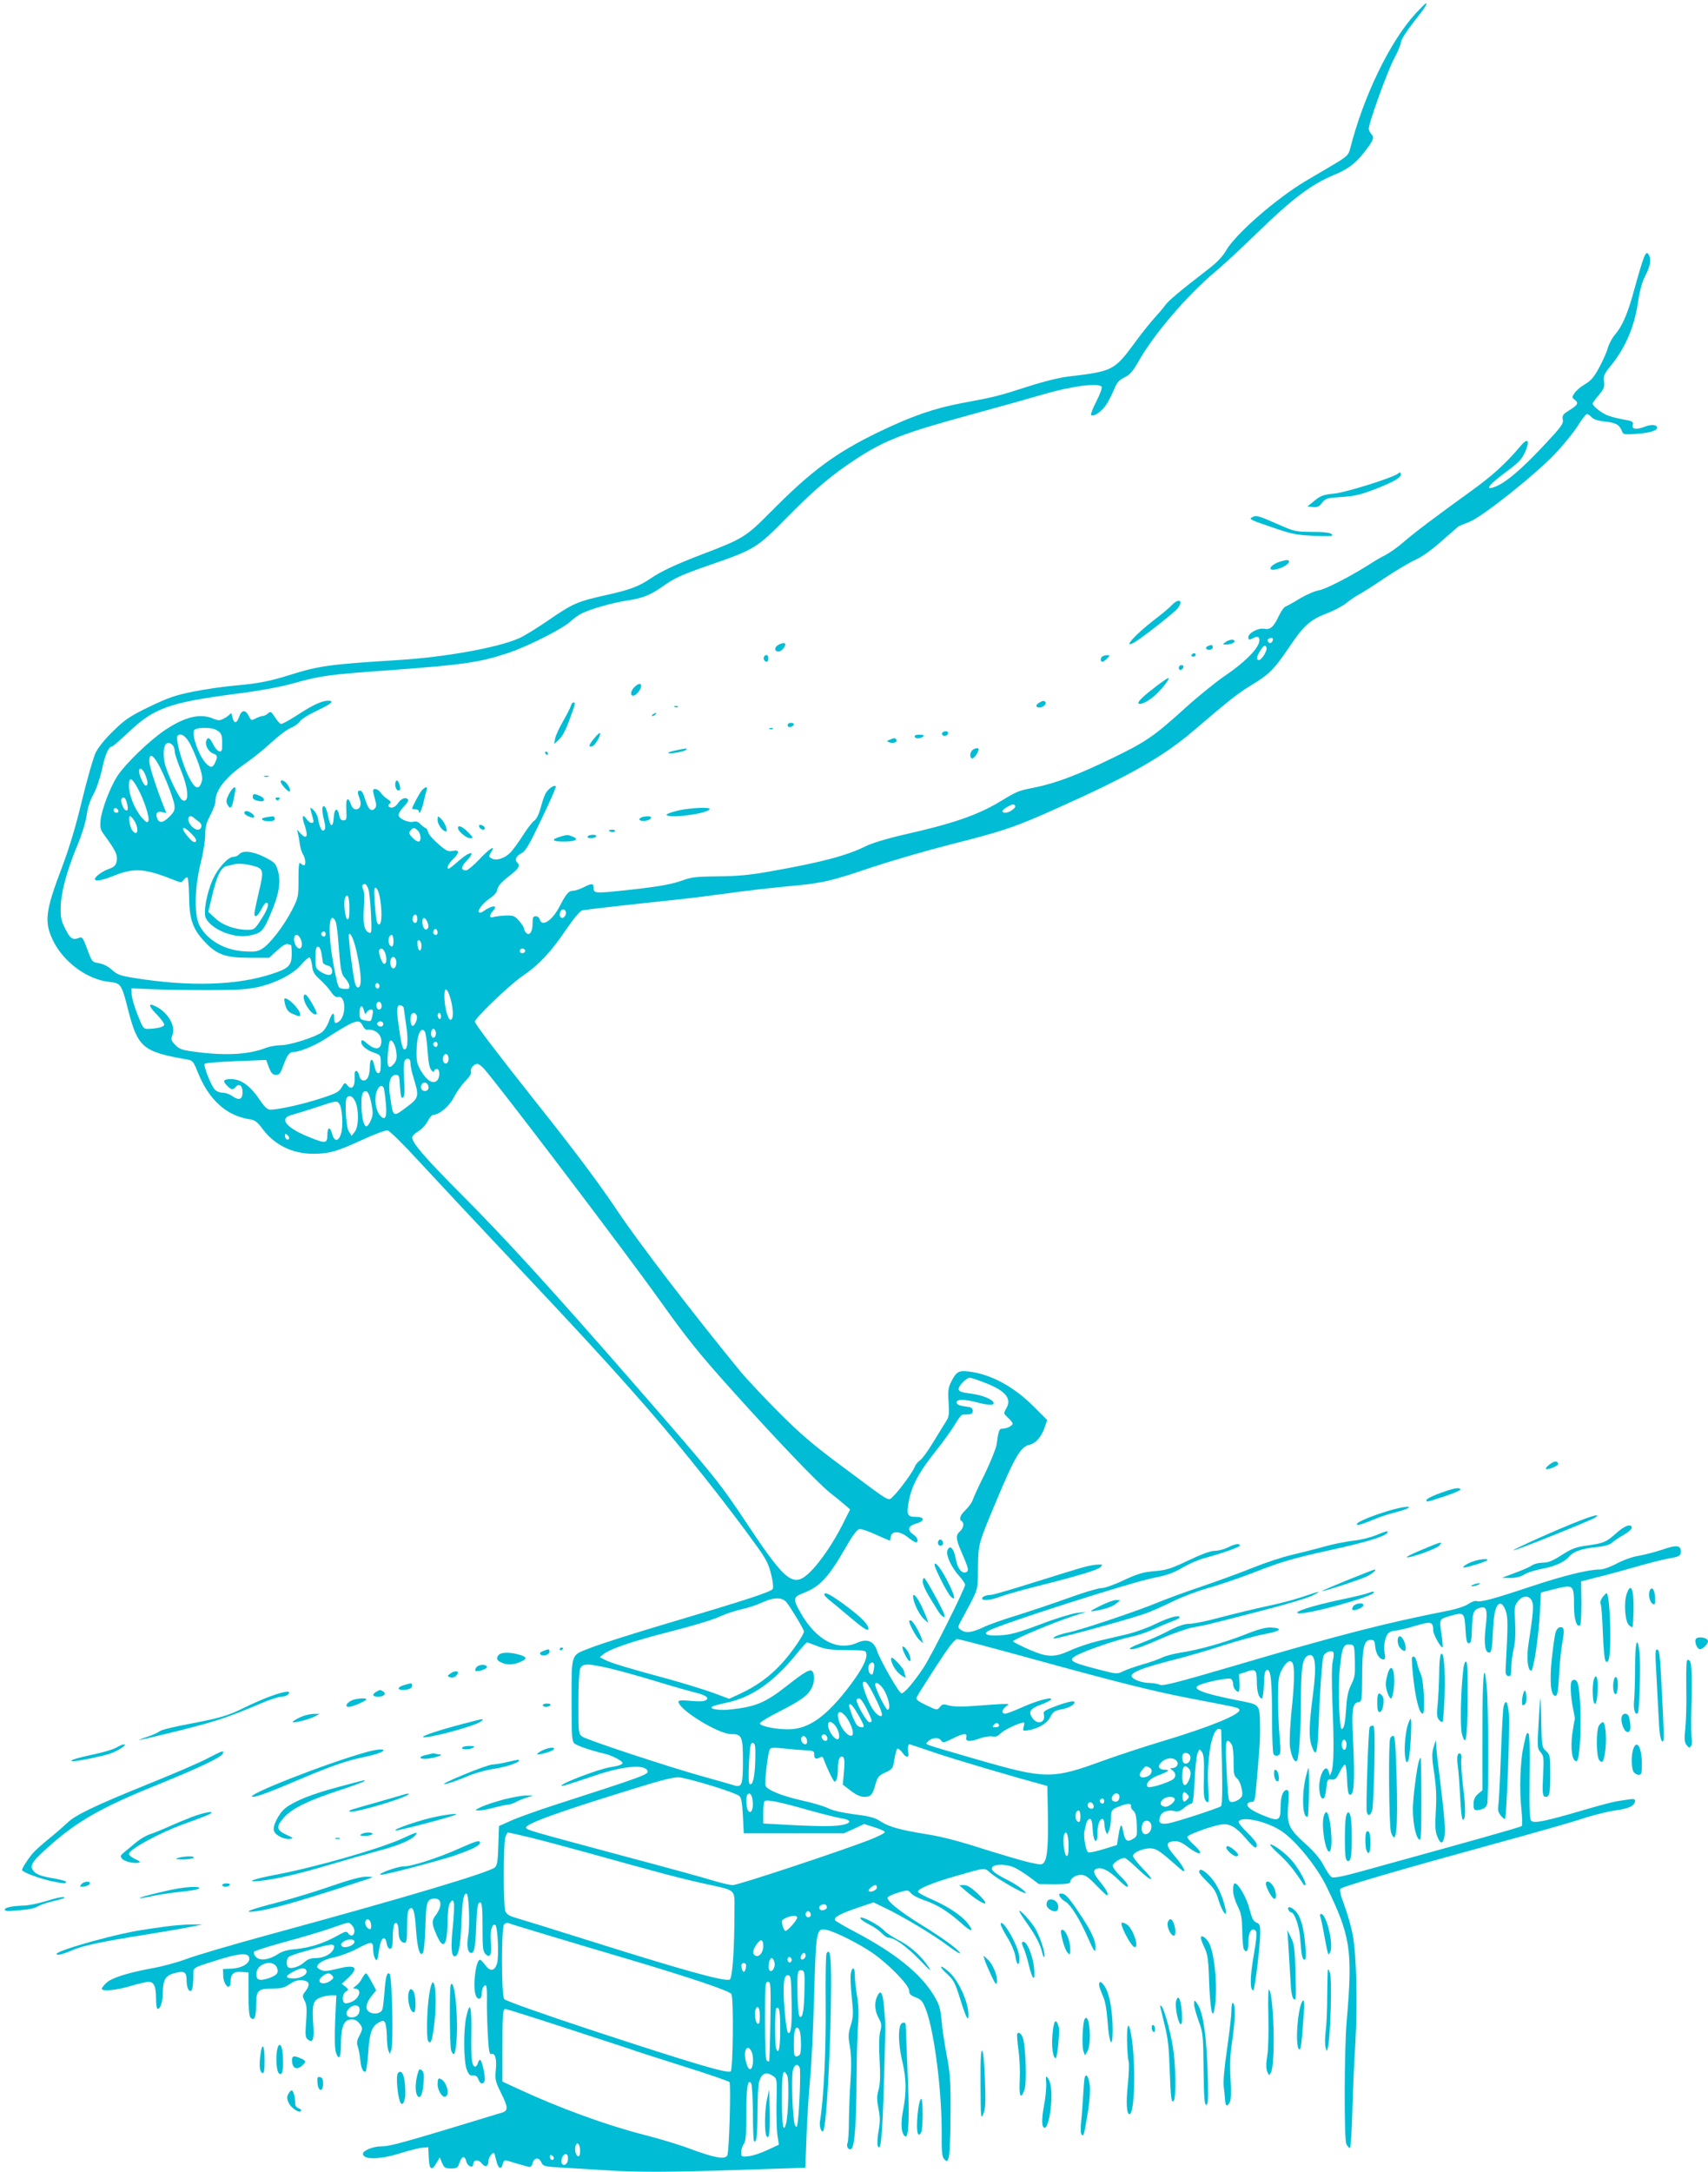 <?xml version="1.0" standalone="no"?>
<!DOCTYPE svg PUBLIC "-//W3C//DTD SVG 20010904//EN"
 "http://www.w3.org/TR/2001/REC-SVG-20010904/DTD/svg10.dtd">
<svg version="1.0" xmlns="http://www.w3.org/2000/svg"
 width="1007pt" height="1280pt" viewBox="0 0 1007 1280"
 preserveAspectRatio="xMidYMid meet">
<g transform="translate(0,1280) scale(0.1,-0.1)"
fill="#00bcd4" stroke="none">
<path d="M8344 12718 c-151 -166 -306 -487 -384 -795 -10 -38 -17 -45 -108
-99 -53 -31 -124 -73 -156 -92 -174 -104 -411 -311 -467 -408 -20 -35 -54 -71
-105 -110 -172 -133 -233 -184 -255 -214 -13 -18 -43 -53 -66 -78 -24 -26 -78
-94 -120 -152 -113 -153 -127 -159 -383 -189 -52 -6 -147 -29 -242 -60 -174
-56 -195 -61 -383 -96 -166 -31 -299 -77 -492 -170 -255 -123 -400 -230 -638
-471 -147 -148 -162 -158 -400 -249 -163 -62 -247 -102 -312 -146 -63 -43
-119 -65 -245 -93 -192 -43 -205 -49 -373 -164 -60 -41 -130 -83 -155 -94
-129 -56 -436 -111 -710 -128 -402 -25 -469 -34 -635 -86 -124 -39 -190 -52
-325 -64 -68 -6 -181 -22 -250 -36 -105 -21 -146 -35 -259 -89 -117 -57 -143
-75 -212 -142 -48 -46 -89 -97 -104 -127 -14 -28 -50 -154 -81 -281 -37 -155
-76 -284 -118 -395 -100 -263 -107 -324 -51 -438 63 -125 202 -226 330 -239
68 -7 72 -14 110 -163 57 -223 86 -249 347 -294 34 -6 38 -11 63 -73 65 -163
167 -257 303 -279 35 -5 48 -14 81 -59 72 -95 176 -145 300 -145 93 1 136 13
284 81 72 33 141 59 152 57 12 -2 95 -84 195 -193 96 -104 290 -311 430 -460
525 -557 690 -737 911 -990 211 -243 471 -570 647 -816 49 -68 65 -102 78
-156 10 -39 14 -77 11 -86 -7 -18 -145 -63 -647 -212 -178 -53 -370 -114 -426
-136 -122 -48 -114 -22 -114 -331 0 -182 2 -219 15 -232 14 -14 99 -43 180
-62 41 -9 105 -42 105 -54 0 -10 -17 -16 -75 -26 -70 -12 -285 -94 -285 -108
0 -6 38 6 205 62 163 55 289 65 303 24 6 -20 -27 -32 -548 -200 -102 -33 -217
-74 -256 -92 l-72 -32 -4 -114 c-2 -86 -7 -117 -19 -129 -29 -29 -534 -180
-1321 -394 -224 -61 -448 -127 -497 -146 -50 -19 -141 -44 -203 -55 -151 -28
-243 -58 -273 -88 -14 -13 -25 -29 -25 -33 0 -17 87 -9 170 16 46 14 94 25
106 25 32 0 44 -28 44 -99 0 -35 4 -61 10 -61 16 0 30 46 30 94 0 75 15 102
65 116 62 17 75 10 75 -43 0 -52 24 -82 34 -45 3 13 6 44 6 71 0 54 -11 47
145 96 133 42 185 44 185 7 0 -29 -45 -55 -100 -58 l-55 -3 1 -37 c2 -63 44
-96 44 -34 0 43 19 58 67 54 l38 -3 0 -127 c0 -83 4 -131 12 -139 22 -22 33 2
33 71 0 89 10 100 95 100 52 0 71 5 101 25 36 25 67 31 98 19 22 -8 20 -31 -4
-61 -18 -23 -18 -27 -4 -55 13 -24 14 -48 9 -122 -6 -77 -5 -94 9 -105 30 -25
39 -3 33 86 -8 116 -2 142 39 159 18 8 48 14 65 14 l32 0 -7 -153 c-4 -103 -2
-164 5 -185 17 -48 29 -29 29 46 0 95 14 140 47 148 29 8 50 -2 70 -32 11 -17
10 -26 -7 -60 -16 -29 -18 -45 -11 -64 5 -14 12 -49 15 -79 5 -53 19 -81 33
-68 3 4 10 54 14 111 8 117 21 153 62 176 24 13 29 13 37 0 5 -8 10 -44 11
-80 0 -36 4 -74 9 -85 l8 -20 8 20 c15 34 6 436 -9 452 -15 14 -24 -18 -30
-106 -4 -49 -9 -96 -13 -105 -8 -22 -47 -30 -73 -16 -29 15 -26 51 8 94 l29
36 -27 50 c-14 27 -29 50 -33 50 -4 0 -14 -13 -23 -29 -8 -17 -25 -37 -37 -45
-18 -13 -19 -16 -6 -16 41 0 32 -52 -14 -76 -16 -8 -36 -13 -44 -10 -20 8 -17
54 5 68 18 11 18 12 -2 29 l-22 17 38 35 c68 65 43 82 -76 51 -45 -11 -67 -13
-84 -5 -13 6 -23 14 -23 19 0 21 42 44 102 57 34 7 94 29 131 49 88 46 97 46
97 -1 0 -36 14 -73 23 -63 3 3 8 32 13 65 10 67 35 84 44 30 3 -18 11 -30 20
-30 12 0 15 14 16 66 0 36 4 71 8 77 13 22 26 2 26 -42 0 -42 13 -66 37 -66
10 0 13 23 13 94 0 70 4 97 15 106 21 17 31 -14 38 -126 8 -105 21 -154 39
-136 7 7 13 66 16 154 4 153 9 168 58 168 40 0 41 -48 2 -99 -24 -31 -23 -50
7 -117 40 -91 62 -62 64 87 1 57 6 92 15 105 14 18 15 18 22 1 3 -10 1 -73 -6
-141 -13 -119 -9 -176 10 -176 23 0 34 54 40 190 6 140 13 180 30 180 14 0 22
-173 11 -243 -11 -66 -4 -107 18 -107 17 0 24 36 28 145 5 130 10 158 26 152
9 -3 12 -43 12 -145 0 -122 2 -144 18 -159 27 -27 38 -1 31 73 -6 60 7 111 26
99 15 -9 23 -190 10 -229 -15 -45 -41 -47 -70 -6 -12 16 -25 30 -30 30 -24 0
-44 -155 -26 -207 11 -33 36 -29 36 5 0 31 15 60 26 49 4 -4 6 -41 5 -83 -1
-42 1 -133 5 -201 5 -98 10 -123 20 -119 23 9 34 -29 27 -93 -5 -57 -3 -67 31
-136 42 -84 43 -105 6 -116 -597 -182 -660 -199 -714 -199 -46 0 -106 -25
-106 -43 0 -37 97 -36 221 3 52 16 110 31 129 32 l35 3 3 -62 c3 -72 17 -80
46 -30 l19 32 13 -32 c13 -29 18 -33 53 -33 36 0 40 3 51 36 13 39 31 41 40 3
7 -27 40 -40 40 -14 0 27 31 30 50 5 20 -26 40 -19 40 14 0 21 25 55 34 45 2
-2 7 -22 12 -43 11 -47 29 -57 38 -20 6 21 11 25 29 19 28 -9 108 -32 126 -36
8 -3 17 6 21 21 8 34 37 38 51 7 11 -24 17 -26 118 -32 58 -3 170 -10 248 -15
189 -13 385 -13 824 2 l367 12 7 185 c4 102 13 254 21 336 8 83 19 305 24 494
11 387 13 399 73 387 50 -10 191 -81 271 -136 97 -67 216 -190 216 -222 0 -20
8 -28 39 -40 34 -13 41 -23 61 -74 49 -131 93 -478 92 -726 -1 -115 2 -140 16
-154 15 -16 17 -15 26 12 5 16 10 130 10 254 1 196 -2 241 -23 350 -13 69 -27
161 -30 206 -7 69 -13 90 -46 145 -78 128 -226 247 -460 371 -63 33 -118 65
-122 71 -10 16 31 39 133 73 l94 32 58 -28 c105 -49 296 -163 380 -227 45 -34
78 -53 72 -43 -12 23 -99 86 -241 174 -122 76 -196 137 -185 154 4 6 32 19 63
28 55 16 57 16 74 -4 9 -12 45 -30 80 -42 73 -24 141 -67 217 -135 58 -53 79
-54 39 -2 -34 45 -116 100 -212 142 -44 19 -81 39 -83 45 -6 16 89 55 223 93
181 52 168 51 206 17 40 -34 198 -125 205 -117 7 7 -52 50 -106 77 -78 39
-102 60 -89 76 15 19 80 18 126 -1 21 -9 62 -35 93 -58 l55 -41 92 -1 c65 0
93 4 93 12 0 22 31 43 63 43 25 0 43 -12 89 -60 32 -33 61 -60 63 -60 15 0 0
31 -35 74 -43 51 -49 73 -25 82 29 11 67 -7 120 -56 28 -28 55 -50 58 -50 17
0 3 23 -38 63 -25 25 -45 52 -45 61 0 15 47 46 70 46 7 0 43 -30 81 -67 84
-80 106 -76 26 5 -31 32 -57 65 -57 74 0 23 76 51 116 43 29 -5 52 -22 162
-119 44 -39 24 10 -28 70 -58 67 -60 88 -9 92 27 2 45 -5 80 -32 77 -58 104
-49 37 12 -21 19 -38 39 -38 46 0 12 145 65 201 73 49 7 87 -15 144 -82 50
-58 65 -67 65 -37 0 10 -25 42 -56 71 -30 29 -53 58 -51 64 12 37 167 3 254
-56 83 -56 207 -209 262 -322 144 -296 157 -377 121 -795 -15 -175 -16 -701
-2 -727 7 -13 16 -23 21 -23 4 0 11 96 14 213 3 116 11 300 18 407 13 231 7
510 -15 634 -9 49 -32 128 -50 177 -24 63 -30 92 -22 98 16 14 402 126 881
257 231 63 474 132 540 154 66 22 156 44 199 50 79 10 116 28 116 57 0 10 -9
12 -35 8 -19 -3 -52 -8 -72 -11 -21 -3 -112 -27 -203 -54 -219 -64 -286 -78
-302 -61 -10 9 -12 71 -10 260 3 169 0 251 -7 255 -10 7 -12 2 -30 -84 -18
-83 -23 -252 -12 -354 6 -55 8 -103 3 -108 -7 -7 -281 -84 -931 -263 -125 -35
-178 -45 -190 -38 -9 5 -29 35 -46 67 -20 39 -54 80 -106 127 -102 92 -113
117 -104 230 6 78 4 89 -9 89 -22 0 -36 -40 -36 -104 0 -77 -12 -83 -101 -46
-72 29 -104 54 -93 71 3 5 14 9 24 9 15 0 19 10 24 63 22 247 26 302 25 373
-2 143 3 136 -124 161 -226 45 -289 71 -229 94 50 19 163 41 179 35 8 -3 15
-16 15 -29 0 -23 16 -47 32 -47 5 0 7 23 6 51 l-3 52 40 13 c57 21 65 14 65
-56 0 -60 12 -100 30 -100 5 0 10 37 12 82 2 67 6 83 19 86 22 4 29 -70 29
-302 0 -100 4 -187 9 -195 5 -8 16 -11 26 -7 16 6 17 16 9 114 -5 59 -9 161
-9 227 0 100 4 127 20 159 25 49 51 68 65 46 14 -22 12 -125 -6 -290 -8 -81
-12 -170 -9 -202 7 -56 27 -99 41 -86 13 13 24 180 24 367 1 189 10 241 45
255 41 15 49 -61 25 -239 -22 -171 -24 -245 -7 -294 26 -74 35 -47 41 116 9
228 21 395 30 415 9 20 44 34 57 21 4 -4 3 -28 -3 -53 -7 -30 -7 -114 -2 -255
10 -236 8 -365 -6 -398 l-9 -22 -7 23 c-15 53 -55 -10 -56 -89 0 -49 14 -81
29 -65 4 4 10 31 13 59 5 49 7 52 30 49 22 -2 30 5 48 43 12 25 26 45 31 45 6
0 12 -39 13 -87 2 -57 7 -88 15 -90 27 -9 32 79 20 327 -9 171 -3 213 31 218
21 3 22 7 23 150 0 170 11 217 49 217 22 0 25 -5 28 -40 4 -42 25 -75 49 -75
10 0 12 9 7 35 -8 44 2 100 22 120 9 8 27 15 41 15 14 0 66 12 115 27 97 29
108 26 108 -27 0 -23 47 -106 55 -98 2 2 0 33 -5 68 -15 100 -16 97 46 115 86
25 88 23 94 -75 4 -67 8 -85 20 -85 12 0 16 16 18 75 3 102 8 119 39 131 48
18 55 -3 42 -112 -11 -94 -4 -149 21 -149 14 0 18 30 23 140 4 101 20 153 46
148 9 -2 22 -21 29 -43 13 -38 13 -85 -1 -340 -2 -31 2 -40 16 -43 14 -3 17 5
17 50 1 29 7 79 14 110 10 39 12 90 9 155 -5 90 -4 100 17 126 28 35 66 36 82
1 12 -26 8 -69 -22 -266 -10 -70 -3 -139 16 -145 15 -5 44 189 53 341 l6 120
70 18 c124 31 125 31 125 -96 0 -81 17 -133 37 -113 4 5 7 65 7 133 l-2 124
37 9 c20 6 65 17 101 26 36 9 126 34 200 55 74 21 153 41 175 44 67 12 75 16
75 42 0 37 -26 40 -109 11 -42 -14 -104 -30 -138 -36 -35 -5 -91 -25 -129 -45
-37 -20 -82 -36 -99 -36 -69 0 -208 -34 -405 -99 -228 -76 -303 -96 -325 -87
-8 3 -30 -5 -49 -18 -20 -13 -70 -30 -123 -40 -358 -70 -645 -143 -1281 -331
-304 -89 -397 -113 -412 -105 -10 5 -36 10 -57 11 -52 0 -107 21 -111 40 -4
23 64 49 238 94 80 20 215 59 300 87 85 27 196 58 245 67 96 18 113 34 42 39
-32 2 -72 -8 -158 -42 -125 -49 -272 -90 -383 -107 -39 -6 -87 -19 -106 -29
-19 -9 -71 -28 -115 -40 -44 -13 -96 -31 -115 -41 -34 -16 -38 -16 -145 12
-167 43 -183 54 -123 85 55 29 241 92 315 107 39 8 99 28 134 45 35 16 85 37
112 47 26 9 45 20 42 25 -8 13 -66 -4 -149 -44 -42 -21 -112 -45 -154 -56 -42
-10 -119 -28 -171 -40 -51 -12 -127 -37 -168 -56 -98 -44 -134 -44 -248 5 -49
22 -91 43 -92 48 -3 9 246 114 357 149 l75 24 -55 -6 c-30 -4 -127 -33 -215
-67 -130 -49 -174 -61 -236 -65 -78 -5 -108 7 -70 27 78 42 832 283 971 311
81 16 120 30 170 60 36 21 92 46 125 55 116 32 215 67 215 76 0 15 -28 10 -70
-11 -22 -11 -56 -20 -77 -20 -25 0 -77 -19 -157 -57 -103 -49 -129 -57 -200
-63 -68 -6 -97 -15 -180 -53 -56 -27 -113 -47 -133 -47 -18 0 -106 -26 -196
-59 -89 -32 -224 -77 -300 -101 -77 -23 -167 -55 -200 -71 -69 -32 -104 -36
-133 -14 -19 14 -18 15 10 67 98 182 91 159 92 297 2 142 1 139 107 392 109
261 145 323 197 334 37 8 71 48 90 104 l14 42 -75 75 c-121 122 -256 195 -389
211 -58 7 -72 -2 -102 -61 -17 -34 -20 -53 -15 -122 4 -70 2 -86 -15 -111 -10
-15 -43 -70 -74 -120 -30 -51 -66 -100 -79 -109 -13 -9 -27 -26 -31 -37 -8
-27 -93 -143 -128 -176 -31 -29 -4 -45 -296 173 -173 128 -247 191 -376 320
-89 89 -192 199 -231 246 -279 341 -596 754 -723 944 -114 170 -251 353 -497
662 -228 288 -343 440 -343 453 0 20 207 219 280 268 96 65 168 141 259 276
46 67 81 109 95 112 19 4 271 33 576 65 58 6 184 22 280 35 96 14 250 31 341
40 216 19 264 30 514 115 115 38 325 99 467 135 308 78 373 100 633 217 417
187 612 298 789 449 225 192 265 223 344 271 105 63 135 94 221 221 86 129
126 165 224 202 44 17 95 44 115 61 21 17 53 39 72 49 19 10 88 53 152 97 64
43 145 91 180 107 42 19 97 58 161 115 54 47 98 86 100 86 1 0 28 11 60 24 78
31 386 276 504 400 49 51 109 125 134 164 24 39 49 71 55 72 6 0 19 -9 28 -19
12 -13 37 -21 81 -26 63 -6 84 -19 99 -59 6 -17 14 -18 86 -13 78 6 120 19
120 36 0 19 -35 21 -76 5 -50 -19 -75 -14 -67 14 4 17 -3 21 -63 31 -37 7 -81
19 -98 28 -34 17 -76 52 -76 64 0 4 16 27 36 50 31 37 35 49 31 81 -4 33 0 44
46 100 80 100 132 221 153 358 12 82 26 130 46 168 29 56 35 96 18 122 -17 26
-26 5 -94 -240 -33 -117 -64 -185 -103 -231 -17 -19 -36 -54 -43 -79 -7 -25
-30 -77 -52 -117 -30 -56 -49 -78 -84 -98 -24 -14 -52 -38 -61 -52 -16 -24
-16 -26 0 -38 26 -19 21 -31 -29 -62 -40 -25 -44 -31 -40 -56 5 -24 -8 -42
-117 -158 -125 -133 -214 -209 -275 -235 -73 -30 -50 5 53 81 84 63 99 79 120
128 27 66 11 78 -33 25 -82 -98 -162 -171 -287 -261 -215 -155 -334 -245 -400
-302 -33 -29 -80 -62 -104 -75 -25 -12 -68 -37 -95 -55 -115 -73 -255 -145
-299 -154 -25 -4 -77 -27 -114 -49 -37 -23 -75 -44 -84 -47 -9 -3 -26 -28 -39
-55 -31 -66 -51 -83 -87 -76 -33 7 -93 -25 -93 -49 0 -18 5 -19 32 -4 28 15
41 -1 29 -34 -18 -46 -91 -116 -196 -188 -55 -37 -161 -123 -235 -190 -187
-169 -230 -199 -425 -294 -205 -100 -339 -151 -463 -176 -100 -20 -103 -21
-207 -84 -132 -79 -276 -129 -560 -193 -105 -24 -193 -51 -230 -69 -112 -56
-264 -96 -565 -149 -117 -21 -192 -28 -305 -29 -124 -1 -160 -5 -205 -22 -66
-24 -140 -38 -323 -58 -196 -21 -207 -21 -207 10 0 30 -9 31 -60 5 -22 -11
-49 -20 -61 -20 -26 0 -40 -16 -79 -91 -43 -84 -105 -125 -117 -79 -3 11 -14
20 -24 20 -16 0 -19 -8 -19 -44 0 -48 -18 -74 -38 -54 -7 7 -12 18 -12 25 0 7
-13 27 -29 45 -27 31 -33 33 -83 32 -29 -2 -61 -6 -70 -9 -23 -9 -24 12 -1 37
33 36 -6 34 -59 -4 -9 -7 -20 -9 -24 -5 -11 11 24 55 65 83 25 16 41 35 44 54
4 19 25 43 67 75 60 47 69 62 49 82 -16 16 -5 39 27 55 22 10 46 51 117 201
50 103 88 190 84 193 -10 10 -46 -16 -61 -44 -8 -15 -21 -54 -29 -86 -10 -36
-24 -64 -37 -73 -12 -8 -42 -47 -67 -87 -25 -39 -57 -83 -71 -98 -33 -36 -84
-53 -112 -38 -20 11 -20 13 -5 36 31 48 -8 24 -69 -41 -34 -36 -69 -65 -78
-65 -31 0 -31 21 1 54 61 63 26 64 -46 1 -28 -25 -54 -45 -57 -45 -16 0 -3 29
24 55 40 38 40 59 0 50 -27 -6 -38 -1 -85 40 -30 26 -58 57 -61 71 -3 13 -10
24 -15 24 -4 0 -17 10 -28 21 -14 15 -27 20 -42 16 -31 -8 -89 18 -89 40 0 9
14 32 32 50 22 23 29 36 22 43 -14 14 -40 3 -59 -26 -8 -13 -24 -24 -35 -24
-22 0 -27 15 -9 26 7 4 1 13 -16 24 -14 9 -33 27 -41 39 -16 22 -44 29 -44 10
0 -7 5 -29 11 -50 9 -30 9 -42 0 -53 -20 -24 -40 -7 -57 50 -9 33 -21 54 -30
54 -17 0 -18 -9 -4 -46 14 -35 4 -64 -21 -64 -13 0 -24 10 -30 30 -18 50 -31
35 -27 -32 3 -57 1 -63 -17 -63 -14 0 -21 8 -25 29 -9 50 -29 43 -32 -11 -4
-64 -21 -61 -33 6 -6 30 -16 56 -23 59 -15 5 -15 -26 -1 -84 8 -31 9 -48 1
-56 -13 -13 -27 12 -36 63 -3 20 -16 45 -28 55 -23 21 -23 23 -2 -53 5 -17 2
-23 -9 -23 -8 0 -21 10 -30 23 -22 33 -29 16 -12 -33 25 -72 14 -93 -27 -48
-17 20 -19 21 -13 3 3 -10 9 -40 12 -65 3 -25 12 -54 19 -65 15 -21 19 -65 6
-65 -4 0 -13 5 -20 12 -9 9 -12 -12 -12 -94 0 -105 -1 -108 -40 -185 -48 -92
-128 -196 -173 -224 -27 -17 -45 -20 -107 -16 -114 6 -217 65 -263 151 -33 61
-30 222 6 368 15 59 27 134 27 167 0 46 6 71 30 116 17 31 30 68 30 81 0 68
61 144 178 225 42 29 110 84 150 121 41 38 93 78 117 88 24 10 48 28 54 39 6
11 49 38 95 60 93 44 112 61 69 61 -37 -1 -91 -26 -187 -89 -44 -28 -84 -50
-90 -48 -6 2 -22 20 -35 40 -22 34 -26 36 -41 22 -9 -8 -23 -15 -31 -15 -8 0
-26 -7 -41 -14 -26 -14 -28 -13 -40 12 -20 41 -44 40 -58 -3 -14 -42 -33 -41
-40 1 -4 19 -8 25 -13 16 -5 -6 -21 -19 -37 -27 -25 -13 -33 -13 -64 0 -76 32
-167 10 -283 -68 -89 -59 -234 -199 -281 -271 -42 -65 -93 -198 -99 -261 -4
-43 -1 -55 21 -85 71 -97 83 -123 72 -164 -4 -16 -17 -28 -40 -36 -38 -12 -86
-46 -86 -61 0 -16 38 -10 115 21 119 47 182 42 362 -31 30 -12 34 -11 47 6 8
11 18 17 22 12 4 -4 8 -53 9 -110 1 -131 20 -189 86 -261 74 -82 126 -101 270
-101 l116 0 47 43 c29 27 53 41 62 38 9 -3 18 -6 20 -6 2 0 4 -24 4 -54 0 -66
-18 -84 -113 -115 -207 -69 -486 -78 -816 -25 -82 13 -100 20 -131 48 -23 21
-52 35 -77 39 -40 7 -41 8 -68 82 -22 61 -31 75 -44 69 -41 -17 -55 -9 -84 48
-25 48 -30 69 -29 126 0 86 36 221 97 366 27 65 50 138 56 180 6 46 20 89 40
124 17 31 38 92 50 145 18 88 40 137 59 137 5 0 50 39 100 86 149 141 239 173
625 224 157 20 269 41 354 65 149 42 207 50 561 75 431 32 526 45 695 101 114
38 317 140 366 184 21 19 50 40 66 48 49 26 186 65 268 77 92 13 140 33 210
82 71 51 111 69 280 128 264 91 278 100 455 280 164 166 258 246 405 343 173
113 282 155 690 266 143 39 329 91 414 116 167 49 330 71 346 45 4 -7 -9 -43
-31 -86 -21 -40 -35 -77 -31 -80 12 -12 54 14 82 50 15 20 37 62 50 93 20 48
30 61 64 78 33 16 50 36 86 99 90 158 280 380 446 521 52 43 166 149 254 235
208 202 316 283 455 341 74 30 122 66 168 125 59 75 67 92 48 113 -9 10 -16
24 -16 32 0 35 113 347 150 414 22 41 40 84 40 97 0 13 32 63 75 118 68 86 83
110 71 110 -2 0 -30 -28 -62 -62z m-840 -3693 c-7 -17 -20 -20 -28 -6 -7 10 3
21 20 21 8 0 11 -6 8 -15z m-48 -80 c-11 -19 -25 -35 -33 -35 -19 0 -16 17 8
57 16 25 25 31 32 24 8 -8 6 -21 -7 -46z m-6183 -446 c32 -17 37 -28 37 -82 0
-41 -3 -48 -17 -45 -10 2 -26 20 -36 41 -20 40 -31 46 -41 22 -9 -24 12 -65
39 -75 28 -11 30 -18 13 -55 -14 -31 -28 -32 -55 -2 -41 44 -82 159 -69 192 7
18 96 21 129 4z m-157 -75 c15 -25 39 -82 55 -126 22 -65 25 -85 17 -109 -16
-48 -41 -37 -76 34 -41 84 -79 226 -65 241 18 17 44 2 69 -40z m-98 -16 c7 -7
12 -23 12 -36 0 -13 16 -62 36 -110 46 -111 51 -195 11 -179 -21 8 -96 166
-107 225 -16 89 8 140 48 100z m-37 -213 c23 -55 44 -117 47 -137 4 -33 0 -42
-31 -73 -37 -37 -61 -38 -72 -4 -9 27 3 40 31 33 l25 -6 -27 68 c-41 107 -74
212 -74 238 0 70 44 19 101 -119z m-125 40 c17 -41 18 -65 3 -65 -11 0 -39 60
-39 85 0 27 21 16 36 -20z m-44 -81 c37 -67 71 -171 63 -192 -6 -14 -12 -11
-41 22 -40 47 -74 131 -74 187 0 53 17 48 52 -17z m-64 -86 c10 -36 6 -52 -9
-42 -14 8 -30 54 -23 65 11 18 24 9 32 -23z m5237 -17 c7 -12 -34 -41 -57 -41
-27 0 -22 17 10 34 32 18 39 19 47 7z m-5287 -29 c2 -7 -3 -12 -12 -12 -9 0
-16 7 -16 16 0 17 22 14 28 -4z m95 -61 c28 -48 19 -94 -12 -57 -15 18 -27 86
-14 86 5 0 16 -13 26 -29z m350 19 c7 -6 21 -17 31 -24 22 -15 16 -46 -9 -46
-21 0 -55 36 -55 60 0 22 14 26 33 10z m-13 -95 c24 -24 31 -38 23 -46 -7 -7
-20 1 -42 26 -53 61 -37 78 19 20z m1334 19 c19 -19 21 -64 3 -64 -8 0 -24 11
-37 25 -19 20 -21 27 -10 40 16 19 25 19 44 -1z m-293 -341 c6 -15 13 -81 16
-147 5 -99 4 -118 -8 -114 -31 10 -40 50 -34 145 4 57 3 98 -4 111 -10 19 -6
32 11 32 5 0 13 -12 19 -27z m70 -60 c16 -99 7 -180 -17 -142 -8 14 -23 190
-16 202 9 17 25 -13 33 -60z m-181 -54 c0 -52 -3 -70 -12 -67 -13 5 -24 99
-14 124 14 36 26 9 26 -57z m1274 -18 c9 -14 -4 -41 -20 -41 -8 0 -14 8 -14
18 0 29 22 43 34 23z m-874 -46 c0 -26 -14 -33 -25 -15 -9 14 1 40 15 40 5 0
10 -11 10 -25z m-481 -17 c5 -13 11 -61 15 -108 14 -184 17 -200 42 -227 13
-14 24 -35 24 -45 0 -16 -6 -19 -32 -16 -33 3 -33 4 -50 83 -38 180 -46 335
-17 335 5 0 13 -10 18 -22z m542 -5 c7 -18 6 -30 -1 -37 -14 -14 -30 9 -30 42
0 30 18 28 31 -5z m59 -59 c0 -14 -12 -19 -23 -8 -9 9 4 35 14 28 5 -3 9 -12
9 -20z m-660 -9 c0 -8 -4 -15 -9 -15 -13 0 -22 16 -14 24 11 11 23 6 23 -9z
m184 -111 c28 -130 30 -204 6 -204 -4 0 -11 8 -15 18 -11 30 -44 285 -38 295
9 16 31 -34 47 -109z m-334 87 c15 -29 12 -61 -5 -61 -9 0 -20 12 -26 27 -17
45 9 74 31 34z m550 -17 c0 -24 -4 -34 -12 -32 -24 8 -22 68 2 68 5 0 10 -16
10 -36z m165 -27 c0 -39 -19 -38 -23 2 -3 24 0 32 10 29 7 -3 13 -17 13 -31z
m-590 -44 c4 -21 7 -45 8 -53 1 -8 13 -17 27 -20 16 -4 26 -14 28 -28 5 -32
-22 -37 -63 -12 -34 21 -35 23 -35 86 0 49 3 64 15 64 9 0 16 -14 20 -37z
m376 0 c11 -31 9 -64 -6 -64 -12 -1 -37 69 -29 82 10 17 24 9 35 -18z m824 18
c7 -12 -12 -24 -25 -16 -11 7 -4 25 10 25 5 0 11 -4 15 -9z m-1255 -92 c4 -37
13 -52 46 -82 23 -20 52 -53 65 -72 16 -24 30 -34 42 -31 47 12 50 -115 3
-146 -20 -14 -26 -8 -26 24 0 40 -14 28 -33 -27 -8 -21 -25 -47 -38 -58 -39
-29 -189 -77 -241 -77 -26 0 -65 -7 -85 -14 -105 -41 -235 -49 -415 -26 -85
11 -100 16 -124 41 -26 27 -27 32 -17 60 19 50 -24 128 -92 164 -53 29 -54 10
-1 -44 27 -27 46 -55 44 -61 -4 -13 -36 -21 -93 -24 -29 -1 -32 3 -64 84 -19
47 -34 101 -35 120 l-1 35 120 -5 c66 -3 217 -5 335 -5 172 0 231 4 293 18
107 25 209 78 254 133 21 24 42 43 48 41 5 -2 12 -24 15 -48z m494 35 c9 -23
-3 -56 -17 -51 -22 7 -21 67 2 67 5 0 12 -7 15 -16z m-99 -164 c-5 -8 -11 -8
-17 -2 -6 6 -7 16 -3 22 5 8 11 8 17 2 6 -6 7 -16 3 -22z m420 -62 c19 -67 20
-128 1 -128 -16 0 -36 78 -36 140 0 56 16 50 35 -12z m-405 -49 c0 -10 -7 -19
-15 -19 -15 0 -21 31 -9 43 11 10 24 -3 24 -24z m130 -8 c0 -3 7 -47 14 -98
14 -88 10 -148 -9 -148 -12 0 -21 38 -35 144 -14 96 -10 124 15 115 8 -3 15
-9 15 -13z m-234 -17 c6 -22 8 -24 16 -10 5 9 16 16 25 16 12 0 14 -7 9 -32
-8 -40 -7 -39 -44 -32 -29 6 -32 10 -32 45 0 44 16 52 26 13z m311 -30 c7 -20
-14 -67 -27 -59 -11 7 -14 58 -3 68 11 12 23 8 30 -9z m143 -5 c0 -11 -4 -17
-10 -14 -5 3 -10 13 -10 21 0 8 5 14 10 14 6 0 10 -9 10 -21z m-462 -54 c7
-14 18 -25 24 -24 51 6 91 -29 86 -76 -4 -40 -35 -44 -76 -11 -34 29 -42 32
-42 13 0 -20 33 -47 77 -62 38 -13 38 -14 38 -67 0 -40 -4 -53 -15 -53 -9 0
-17 16 -23 43 -10 53 -27 46 -27 -12 0 -23 -6 -51 -14 -61 -16 -23 -43 -14
-48 16 -2 12 -9 24 -16 27 -9 3 -12 -7 -11 -35 4 -59 -19 -83 -46 -46 -11 14
-14 13 -31 -16 -16 -27 -33 -36 -124 -65 -103 -34 -249 -66 -296 -66 -17 0
-34 15 -64 60 -55 81 -109 120 -167 120 -47 0 -53 -10 -23 -40 24 -24 34 -25
50 -6 19 24 40 7 40 -30 0 -44 -20 -52 -59 -25 -16 12 -42 21 -58 21 -17 0
-37 8 -46 18 -24 26 -70 143 -60 153 4 4 88 11 185 15 l177 7 11 -29 c17 -48
26 -59 49 -59 18 0 26 11 41 54 23 63 36 81 61 81 35 0 125 37 185 76 178 114
202 123 222 79z m122 10 c0 -8 -6 -15 -14 -15 -17 0 -28 14 -19 24 12 12 33 6
33 -9z m310 -55 c0 -25 -18 -36 -26 -16 -8 21 3 49 16 41 5 -3 10 -15 10 -25z
m-64 8 c4 -7 11 -57 15 -111 5 -71 11 -103 23 -115 10 -11 16 -12 16 -4 0 7 7
12 15 12 20 0 20 -53 0 -70 -24 -20 -59 2 -92 57 -24 41 -28 58 -27 118 1 95
26 152 50 113z m-169 -120 c4 -33 1 -49 -14 -67 -31 -38 -43 -19 -37 52 3 34
8 68 10 76 9 27 36 -14 41 -61z m243 47 c0 -8 -4 -15 -9 -15 -13 0 -22 16 -14
24 11 11 23 6 23 -9z m65 -85 c0 -27 -22 -39 -31 -16 -8 22 3 49 19 43 6 -2
12 -14 12 -27z m-225 -27 c0 -16 9 -57 20 -91 31 -100 29 -113 -35 -161 -90
-68 -86 -70 -105 56 -13 82 0 128 35 128 18 0 20 -8 23 -67 2 -38 7 -68 12
-68 15 0 18 23 12 112 -5 94 -1 118 23 118 10 0 15 -10 15 -27z m432 -30 c75
-82 813 -1053 1035 -1363 169 -237 235 -318 437 -543 268 -298 495 -534 566
-592 35 -27 76 -61 92 -75 l30 -26 -42 -84 c-55 -110 -132 -223 -191 -282 -99
-99 -142 -67 -365 267 -174 262 -194 286 -658 819 -492 565 -774 874 -1035
1136 -217 218 -291 304 -291 337 0 8 16 23 35 35 20 11 45 38 56 59 11 22 26
39 34 39 35 0 95 51 121 103 14 28 44 71 66 94 26 26 39 47 35 57 -7 17 17 46
37 46 7 0 24 -12 38 -27z m-328 -99 c7 -19 -1 -34 -19 -34 -18 0 -28 17 -21
35 7 20 32 19 40 -1z m-260 -21 c2 -10 8 -50 11 -89 8 -81 -5 -104 -36 -66
-24 30 -33 94 -19 137 12 37 35 47 44 18z m-75 -83 c11 -58 11 -70 -3 -104 -9
-21 -21 -36 -28 -34 -15 5 -27 62 -27 130 -1 58 7 80 28 76 11 -2 20 -23 30
-68z m-93 5 c21 -51 19 -147 -5 -176 l-18 -23 -16 25 c-17 25 -26 176 -13 198
14 21 37 11 52 -24z m-96 -10 c18 -22 25 -136 10 -179 -15 -46 -40 -45 -52 2
-12 45 -28 40 -28 -8 0 -50 -11 -51 -109 -11 -138 56 -179 111 -98 131 23 6
87 26 142 44 121 40 120 40 135 21z m-296 -206 c-8 -13 -24 -1 -24 18 0 13 3
13 15 3 8 -7 12 -16 9 -21z m4104 -1439 c120 -46 159 -93 125 -150 -17 -30
-17 -30 10 -56 15 -13 27 -29 27 -34 0 -13 -34 -30 -59 -30 -20 0 -23 -7 -36
-97 -4 -23 -35 -99 -69 -170 -35 -70 -67 -139 -71 -153 -4 -14 -23 -40 -41
-58 -34 -33 -42 -56 -24 -67 16 -10 11 -41 -10 -60 -27 -24 -25 -44 9 -123 43
-99 45 -111 25 -119 -24 -9 -51 27 -59 80 -11 63 -37 88 -50 47 -8 -27 25 -99
69 -147 20 -22 36 -46 36 -53 0 -22 -197 -416 -244 -487 -57 -86 -114 -153
-131 -153 -14 0 -126 195 -145 253 -18 55 -58 71 -114 46 -117 -53 -243 13
-336 176 -46 80 -44 93 14 115 102 40 148 89 257 278 37 65 63 98 76 100 11 2
55 -13 98 -33 42 -19 79 -35 81 -35 1 0 4 10 6 23 5 36 52 35 99 -2 21 -17 43
-31 48 -31 20 0 11 30 -14 46 -38 25 -32 51 15 64 54 15 54 40 0 40 -51 0 -57
13 -42 92 17 92 60 172 157 293 48 61 101 134 117 163 17 28 35 53 41 54 7 1
23 2 37 2 18 1 25 7 25 21 0 14 -8 21 -25 23 -52 6 -70 13 -70 27 0 20 48 19
120 0 68 -18 103 -19 98 -2 -7 21 -70 46 -138 54 -48 6 -66 12 -68 25 -3 18
45 68 66 68 7 0 47 -13 90 -30z m-1172 -1292 c22 -25 104 -162 104 -173 0 -20
-80 -135 -134 -192 -68 -74 -147 -131 -242 -175 l-65 -30 -97 36 c-53 19 -173
56 -267 82 -227 61 -334 93 -369 112 l-30 15 22 18 c40 32 180 79 401 135 119
30 245 68 281 85 36 17 94 36 130 44 36 8 90 25 120 39 70 33 120 34 146 4z
m1444 -333 c524 -144 727 -195 965 -240 261 -50 258 -49 262 -62 9 -26 -173
-101 -450 -184 -110 -33 -267 -85 -348 -114 -306 -112 -341 -112 -744 4 -341
99 -310 88 -296 105 20 24 64 30 78 10 12 -17 16 -17 68 9 67 33 89 35 82 7
-6 -25 22 -27 84 -4 24 8 56 13 70 10 18 -3 32 1 44 14 17 19 78 50 124 65 22
7 23 5 17 -20 -7 -27 -6 -28 29 -22 55 9 108 40 125 73 19 37 27 42 70 50 45
8 85 33 73 45 -6 6 -43 -3 -97 -22 -75 -28 -87 -35 -82 -52 13 -51 -39 -66
-69 -20 -23 35 -11 53 51 76 27 10 54 23 59 29 21 22 -77 -3 -164 -42 -49 -22
-96 -40 -105 -40 -23 0 -20 25 7 44 24 18 39 18 -218 0 -46 -4 -97 -2 -119 4
-34 10 -41 9 -55 -9 -16 -19 -17 -19 -80 11 -47 22 -62 34 -57 46 3 8 54 89
113 180 80 123 112 164 127 164 11 0 207 -52 436 -115z m-1260 73 c45 -18 76
-22 170 -23 111 -1 115 -1 118 -23 5 -31 -28 -94 -94 -182 -139 -185 -245
-261 -365 -262 -74 -1 -169 19 -169 35 0 7 52 38 115 70 126 64 168 94 190
138 17 31 19 77 6 97 -12 19 -44 1 -151 -83 -127 -100 -184 -124 -333 -140
-62 -7 -124 2 -110 15 4 5 42 16 83 24 149 31 278 119 411 282 33 41 63 74 67
74 4 0 32 -10 62 -22z m3168 -85 c2 -81 0 -98 -21 -140 -18 -36 -26 -71 -30
-138 -6 -91 -13 -125 -27 -125 -14 0 -22 243 -11 353 12 127 22 149 59 145 27
-3 27 -3 30 -95z m-2835 -45 c-7 -40 -9 -42 -22 -33 -12 7 -15 48 -4 58 18 19
32 6 26 -25z m-1553 -2 c58 -14 177 -47 265 -74 88 -27 193 -57 233 -67 70
-17 91 -36 55 -49 -9 -4 -47 -4 -85 0 -48 5 -68 3 -68 -5 0 -46 235 -191 310
-191 64 0 70 -13 70 -159 0 -144 -6 -158 -56 -142 -16 5 -96 28 -179 51 -199
55 -684 215 -712 235 -22 16 -23 21 -23 195 0 98 4 190 10 204 12 33 41 34
180 2z m1557 -166 c48 -95 55 -127 24 -110 -11 5 -29 25 -40 44 -26 42 -62
142 -53 150 14 15 29 -4 69 -84z m61 29 c25 -52 33 -100 16 -106 -10 -3 -74
124 -74 148 0 26 37 -1 58 -42z m-108 -101 c34 -70 36 -78 15 -78 -14 0 -75
106 -75 130 0 5 7 10 15 10 9 0 28 -27 45 -62z m-41 -50 c28 -52 29 -58 12
-58 -10 0 -23 6 -29 13 -17 20 -51 114 -45 121 9 9 25 -11 62 -76z m-74 -6
c31 -47 44 -102 23 -102 -31 0 -78 73 -78 121 0 31 28 22 55 -19z m-72 -40 c9
-10 20 -33 23 -50 9 -44 -19 -43 -46 1 -34 56 -17 93 23 49z m967 -3 c0 -5
-10 -9 -21 -9 -18 0 -19 2 -9 15 12 15 30 12 30 -6z m1310 -26 c8 -311 8 -443
-1 -448 -23 -15 -277 -97 -315 -102 -46 -6 -57 6 -43 44 9 26 47 38 85 29 19
-5 33 0 55 19 17 14 36 25 43 25 10 0 14 35 19 133 3 72 11 146 17 162 11 29
12 29 26 10 11 -15 14 -48 12 -147 -3 -107 0 -130 13 -144 16 -15 17 -9 12 88
-9 164 23 338 61 338 9 0 16 -3 16 -7z m-2322 -46 c2 -10 -3 -17 -11 -17 -16
0 -30 24 -19 34 10 10 27 1 30 -17z m-120 -15 c2 -14 -2 -22 -11 -22 -17 0
-30 27 -21 41 9 16 29 4 32 -19z m3180 -33 c-1 -13 -7 -23 -13 -22 -13 3 -18
30 -11 50 10 24 29 1 24 -28z m-676 9 c7 -14 12 -56 11 -102 0 -68 2 -82 19
-96 11 -9 24 -36 28 -60 8 -39 6 -47 -12 -62 -11 -10 -31 -18 -43 -18 -22 0
-23 3 -30 128 -11 198 -11 232 5 232 5 0 15 -10 22 -22z m-2809 -89 c-2 -100
-16 -160 -34 -142 -6 6 -7 54 -3 127 6 99 9 116 23 114 13 -3 16 -19 14 -99z
m1062 40 c122 -41 464 -142 625 -185 l35 -10 3 -164 c3 -182 -3 -259 -22 -285
-12 -17 -17 -17 -88 -1 -41 9 -165 46 -277 81 -135 44 -245 72 -329 85 -157
25 -223 44 -273 77 -30 20 -63 29 -151 40 -70 9 -128 22 -153 35 -22 11 -89
32 -150 45 -122 27 -212 63 -222 89 -6 17 12 179 24 210 5 15 16 16 87 9 45
-5 97 -9 116 -10 56 -3 60 -4 60 -23 0 -26 10 -33 31 -21 15 8 21 6 25 -8 17
-49 58 -133 64 -133 13 0 20 29 20 78 0 53 12 78 30 67 9 -6 11 -28 6 -85 l-7
-78 47 -36 c31 -24 57 -36 79 -36 38 0 49 11 64 65 15 54 20 60 66 81 37 18
40 23 48 74 5 30 12 59 17 63 4 5 17 -5 30 -22 24 -35 43 -32 34 4 -5 20 0 45
9 45 2 0 70 -23 152 -51z m1503 -22 c5 -23 -16 -47 -34 -40 -14 5 -19 44 -7
57 12 12 38 1 41 -17z m-83 -23 c18 -18 5 -44 -24 -44 -14 -1 -14 -2 2 -14 23
-18 22 -43 -4 -57 -45 -24 -133 -49 -142 -40 -17 17 12 49 60 67 61 22 75 34
41 34 -33 0 -44 16 -27 37 27 32 70 40 94 17z m-161 -40 c25 -10 19 -43 -10
-54 -43 -17 -59 7 -27 42 18 21 16 20 37 12z m234 -6 c15 -15 15 -40 0 -73
-19 -42 -38 -31 -38 23 0 61 12 76 38 50z m-2814 -102 c82 -25 156 -52 165
-61 12 -11 17 -43 21 -118 l5 -102 295 0 295 0 60 27 60 28 60 -19 c32 -10 61
-23 62 -28 2 -6 -40 -27 -94 -48 -188 -72 -771 -265 -802 -265 -16 0 -65 11
-108 24 -43 14 -280 79 -528 145 -570 153 -578 155 -583 169 -7 22 196 95 628
228 173 54 246 72 275 69 22 -2 107 -24 189 -49z m2804 -83 c-16 -15 -18 -15
-24 0 -3 9 -3 25 0 34 6 15 8 15 24 0 15 -16 15 -18 0 -34z m-2560 -13 c4 -47
-12 -75 -28 -50 -11 17 -13 83 -3 94 15 15 28 -3 31 -44z m2162 31 c0 -23 -15
-35 -35 -27 -20 7 -7 46 16 46 12 0 19 -7 19 -19z m325 -11 c9 -15 -34 -52
-57 -48 -28 4 -33 22 -13 42 18 18 60 22 70 6z m-415 -15 c0 -8 -4 -15 -9 -15
-13 0 -22 16 -14 24 11 11 23 6 23 -9z m-1751 -51 c85 -24 175 -46 198 -50 90
-13 52 -43 -59 -46 -40 -2 -146 1 -235 6 l-163 9 0 62 c0 34 3 65 7 69 12 12
84 -2 252 -50z m1689 23 c2 -10 -3 -17 -12 -17 -18 0 -29 16 -21 31 9 14 29 6
33 -14z m220 -1 c-2 -8 5 -21 14 -28 12 -9 18 -32 20 -82 3 -67 2 -70 -24 -85
-34 -20 -46 -10 -57 50 -9 49 -16 40 -28 -36 l-8 -49 -78 -24 c-42 -13 -83
-22 -91 -19 -14 6 -31 101 -22 127 2 8 7 27 10 43 4 15 13 27 21 27 10 0 15
-16 17 -62 4 -75 28 -96 28 -23 0 48 13 85 30 85 6 0 10 -12 11 -27 0 -16 4
-37 9 -48 7 -19 9 -18 19 8 6 16 11 48 11 72 0 46 5 53 55 71 43 17 66 16 63
0z m-298 -62 c0 -24 -4 -34 -12 -32 -24 8 -22 68 2 68 5 0 10 -16 10 -36z
m418 -52 c4 -26 -13 -52 -35 -52 -18 0 -27 24 -19 56 9 33 49 30 54 -4z
m-3665 -71 c67 -16 220 -57 339 -90 420 -117 544 -150 683 -181 204 -45 185
-28 185 -168 0 -225 -12 -393 -28 -399 -31 -13 -282 57 -852 237 -190 60 -371
116 -403 125 -45 13 -60 22 -68 42 -12 32 -12 404 1 437 5 14 12 26 15 26 3 0
61 -13 128 -29z m3177 -47 c0 -48 -3 -65 -12 -62 -14 5 -24 99 -14 125 12 32
26 -2 26 -63z m-1130 -248 c0 -16 -37 -32 -48 -21 -7 7 25 35 40 35 4 0 8 -6
8 -14z m-295 -117 c0 -8 -10 -15 -22 -17 -25 -4 -33 22 -10 31 18 8 32 2 32
-14z m-95 -45 c0 -8 -7 -14 -15 -14 -15 0 -21 21 -9 33 10 9 24 -2 24 -19z
m-80 -16 c-1 -15 -56 -78 -69 -78 -8 0 -21 33 -21 57 0 12 42 31 73 32 9 1 17
-5 17 -11z m-2512 -41 c2 -15 -1 -27 -6 -27 -17 0 -34 29 -28 46 9 23 31 11
34 -19z m-114 -3 c19 -18 21 -50 4 -60 -6 -4 -17 1 -24 10 -11 16 -16 15 -66
-13 -77 -43 -160 -70 -242 -78 -50 -4 -82 -13 -108 -30 -50 -34 -108 -41 -130
-16 -9 10 -14 23 -10 30 4 6 84 31 178 57 94 25 215 61 270 80 118 41 109 40
128 20z m1131 -52 c110 -33 339 -102 510 -152 350 -104 585 -183 597 -202 14
-22 10 -444 -4 -456 -18 -14 -221 46 -823 244 -284 94 -505 172 -512 182 -18
22 -18 423 -1 440 7 7 17 11 23 9 5 -3 100 -32 210 -65z m-1115 -46 c0 -21
-58 -42 -73 -27 -9 10 -8 16 7 27 25 18 66 18 66 0z m2410 -25 c0 -36 -22 -66
-44 -58 -22 9 -20 33 5 68 24 34 39 30 39 -10z m-2530 -3 c-1 -35 -53 -68
-107 -68 -31 0 -49 -7 -68 -24 -28 -26 -77 -42 -95 -31 -14 9 -13 51 3 62 6 5
41 18 77 28 36 10 85 24 110 31 58 16 80 17 80 2z m2780 -52 c0 -16 -18 -31
-27 -22 -8 8 5 36 17 36 5 0 10 -6 10 -14z m-85 -36 c-5 -8 -11 -8 -17 -2 -6
6 -7 16 -3 22 5 8 11 8 17 2 6 -6 7 -16 3 -22z m-99 -6 c8 -32 -21 -69 -32
-41 -8 21 3 67 16 67 5 0 13 -12 16 -26z m-2934 -29 c14 -31 2 -47 -51 -65
-54 -17 -73 -9 -69 32 5 57 97 82 120 33z m2766 0 c-2 -14 -7 -26 -13 -26 -5
0 -11 12 -13 26 -2 18 1 25 13 25 12 0 15 -7 13 -25z m-2593 -16 c14 -21 -26
-49 -72 -49 -53 0 -55 13 -5 39 42 23 68 26 77 10z m2938 -109 c-2 -123 -10
-173 -26 -167 -8 2 -13 43 -15 127 -3 137 0 153 25 148 16 -3 18 -16 16 -108z
m-2784 76 c10 -11 7 -17 -11 -30 -45 -32 -90 -8 -48 26 27 22 44 23 59 4z
m2708 -156 c3 -139 -4 -196 -22 -179 -9 9 -25 165 -25 241 0 78 7 100 29 96
14 -3 16 -24 18 -158z m-125 -112 c-2 -128 -6 -235 -7 -237 -2 -1 -8 0 -14 4
-7 4 -11 84 -11 236 0 213 1 229 18 229 16 0 17 -15 14 -232z m-2422 69 c0
-29 -18 -47 -47 -47 -31 0 -40 26 -18 50 26 29 65 27 65 -3z m2360 -38 c0 -36
-4 -49 -12 -47 -14 5 -23 61 -14 84 12 31 26 11 26 -37z m120 -79 c0 -110 -9
-153 -24 -114 -8 21 -8 229 0 237 18 18 24 -15 24 -123z m-1238 -1 c205 -67
375 -122 378 -124 3 -2 129 -42 280 -90 151 -47 277 -91 281 -96 9 -16 -2
-412 -13 -432 -13 -26 -75 -15 -220 39 -64 24 -189 62 -278 84 -221 57 -494
157 -740 271 l-88 41 0 196 c0 201 2 232 18 232 5 0 177 -54 382 -121z m1353
-9 c9 -30 10 -123 1 -138 -4 -6 -14 -12 -22 -12 -11 0 -14 16 -14 69 0 71 6
101 20 101 5 0 12 -9 15 -20z m-285 -119 c12 -23 13 -81 1 -99 -11 -19 -27 3
-36 50 -11 60 12 92 35 49z m285 -98 c6 -18 -1 -230 -11 -313 -5 -39 -7 -42
-17 -25 -13 23 -23 267 -13 320 7 37 29 47 41 18z m-74 -45 c12 -22 7 -236 -7
-285 -16 -58 -24 -10 -24 142 0 163 6 190 31 143z m-82 -4 c22 -16 23 -20 19
-158 -1 -77 1 -165 6 -194 l8 -52 -67 -31 c-37 -18 -86 -34 -111 -37 -43 -4
-44 -4 -44 24 0 16 7 38 15 48 12 16 15 55 15 180 0 156 9 208 29 177 5 -8 9
-86 10 -174 0 -88 3 -162 6 -165 15 -15 20 24 21 166 0 87 4 168 9 182 16 53
42 63 84 34z m-1139 -440 c0 -24 -4 -34 -12 -32 -15 5 -22 42 -14 64 10 25 26
5 26 -32z m-72 -55 c-4 -33 -38 -39 -38 -7 0 28 20 52 33 39 5 -5 7 -19 5 -32z
m-83 13 c0 -18 -20 -15 -23 4 -3 10 1 15 10 12 7 -3 13 -10 13 -16z"/>
<path d="M1790 6925 c0 -43 58 -120 77 -101 7 7 -51 109 -65 114 -7 2 -12 -4
-12 -13z"/>
<path d="M1677 6914 c-2 -3 0 -21 6 -41 8 -26 20 -40 44 -49 39 -17 43 -17 43
-2 0 28 -78 106 -93 92z"/>
<path d="M5536 3723 c-12 -12 -6 -33 9 -33 8 0 15 6 15 14 0 17 -14 28 -24 19z"/>
<path d="M5510 3578 c0 -20 74 -166 95 -187 30 -30 26 0 -9 71 -40 83 -85 144
-86 116z"/>
<path d="M5440 3477 c0 -13 16 -50 36 -83 20 -32 45 -74 56 -91 20 -32 43 -45
36 -20 -7 28 -111 217 -119 217 -5 0 -9 -10 -9 -23z"/>
<path d="M4860 3401 c0 -5 19 -24 43 -42 23 -19 72 -59 109 -91 76 -64 108
-85 108 -68 0 26 -42 69 -134 137 -94 69 -126 85 -126 64z"/>
<path d="M5386 3373 c10 -42 39 -96 64 -118 l23 -20 -8 25 c-4 14 -21 51 -36
83 -31 60 -54 77 -43 30z"/>
<path d="M5360 3246 c0 -18 42 -95 60 -111 l23 -20 -8 25 c-11 37 -54 110 -65
110 -6 0 -10 -2 -10 -4z"/>
<path d="M5320 3093 c0 -20 33 -83 43 -83 14 0 -2 53 -24 75 -10 11 -19 14
-19 8z"/>
<path d="M5256 3008 c11 -35 33 -65 61 -84 25 -15 26 -15 20 1 -4 9 -7 21 -7
25 0 13 -60 80 -72 80 -5 0 -6 -10 -2 -22z"/>
<path d="M4523 432 c-15 -61 -17 -200 -4 -221 16 -25 22 24 19 154 l-3 120
-12 -53z"/>
<path d="M8244 10010 c-22 -22 -306 -112 -377 -119 -62 -6 -79 -11 -116 -41
l-43 -35 32 -3 c26 -3 38 2 55 25 21 26 29 28 116 34 77 5 113 14 201 48 112
44 154 69 147 90 -3 8 -7 9 -15 1z"/>
<path d="M7380 9750 c-17 -10 -12 -13 150 -68 90 -30 121 -36 220 -40 97 -3
113 -2 102 9 -9 10 -43 14 -115 14 -99 1 -105 2 -209 48 -114 50 -124 52 -148
37z"/>
<path d="M7547 9490 c-58 -18 -80 -57 -25 -46 37 7 78 32 78 46 0 12 -14 12
-53 0z"/>
<path d="M6909 9234 c-13 -15 -59 -53 -101 -85 -120 -92 -197 -180 -115 -132
47 29 229 171 249 196 38 47 9 65 -33 21z"/>
<path d="M7224 9015 c-18 -14 -17 -15 15 -13 19 2 36 9 39 16 5 17 -30 15 -54
-3z"/>
<path d="M4588 8999 c-24 -14 -23 -39 2 -39 16 0 40 26 40 44 0 9 -23 6 -42
-5z"/>
<path d="M7123 8993 c-20 -8 -15 -23 7 -23 11 0 20 7 20 15 0 15 -6 17 -27 8z"/>
<path d="M7025 8940 c-3 -5 1 -10 9 -10 9 0 16 5 16 10 0 6 -4 10 -9 10 -6 0
-13 -4 -16 -10z"/>
<path d="M4505 8930 c-7 -12 2 -30 16 -30 5 0 9 9 9 20 0 21 -15 27 -25 10z"/>
<path d="M6503 8933 c-15 -5 -18 -33 -4 -33 10 0 41 28 41 36 0 5 -21 4 -37
-3z"/>
<path d="M6950 8864 c0 -9 5 -14 12 -12 18 6 21 28 4 28 -9 0 -16 -7 -16 -16z"/>
<path d="M6820 8758 c-80 -61 -116 -95 -107 -104 11 -12 66 17 106 57 41 39
77 87 70 93 -2 2 -33 -19 -69 -46z"/>
<path d="M3740 8750 c-23 -23 -26 -50 -6 -50 16 0 46 37 46 57 0 19 -17 16
-40 -7z"/>
<path d="M6128 8659 c-24 -13 -23 -29 1 -29 21 0 45 23 34 33 -8 9 -15 8 -35
-4z"/>
<path d="M3365 8638 c-4 -13 -25 -53 -46 -90 -22 -37 -42 -82 -46 -100 l-6
-33 22 20 c28 25 44 55 76 143 28 78 29 82 16 82 -5 0 -13 -10 -16 -22z"/>
<path d="M3978 8633 c7 -3 16 -2 19 1 4 3 -2 6 -13 5 -11 0 -14 -3 -6 -6z"/>
<path d="M3850 8590 c-9 -6 -10 -10 -3 -10 6 0 15 5 18 10 8 12 4 12 -15 0z"/>
<path d="M4647 8534 c-4 -4 -4 -10 -1 -15 6 -10 34 0 34 12 0 10 -24 12 -33 3z"/>
<path d="M4538 8503 c7 -3 16 -2 19 1 4 3 -2 6 -13 5 -11 0 -14 -3 -6 -6z"/>
<path d="M3502 8447 c-33 -40 -35 -54 -8 -44 16 6 49 63 44 76 -2 5 -18 -10
-36 -32z"/>
<path d="M5555 8481 c-3 -5 -1 -12 5 -16 12 -7 30 2 30 16 0 12 -27 12 -35 0z"/>
<path d="M5393 8458 c4 -14 36 -12 52 3 5 5 -4 9 -24 9 -22 0 -31 -4 -28 -12z"/>
<path d="M5245 8440 c-18 -7 -19 -8 -2 -15 21 -9 50 1 42 15 -7 12 -13 12 -40
0z"/>
<path d="M3991 8379 c-24 -5 -47 -11 -50 -15 -10 -11 92 5 103 16 11 11 9 11
-53 -1z"/>
<path d="M5732 8378 c-16 -16 -15 -48 1 -48 11 0 37 39 37 55 0 10 -26 5 -38
-7z"/>
<path d="M3215 8360 c3 -5 8 -10 11 -10 2 0 4 5 4 10 0 6 -5 10 -11 10 -5 0
-7 -4 -4 -10z"/>
<path d="M1558 8223 c6 -2 18 -2 25 0 6 3 1 5 -13 5 -14 0 -19 -2 -12 -5z"/>
<path d="M1659 8182 c5 -9 19 -26 30 -36 26 -24 29 -2 5 32 -19 27 -50 31 -35
4z"/>
<path d="M2330 8176 c0 -24 16 -43 27 -32 8 8 -6 56 -17 56 -6 0 -10 -11 -10
-24z"/>
<path d="M1350 8120 c-16 -31 -18 -45 -10 -60 15 -29 26 -25 34 13 3 17 9 44
12 60 10 41 -12 33 -36 -13z"/>
<path d="M2488 8143 c-15 -18 -58 -97 -58 -108 0 -3 9 -5 20 -5 11 0 20 -5 20
-12 0 -26 17 9 28 57 6 28 14 58 17 68 4 9 3 17 -2 17 -6 0 -17 -8 -25 -17z"/>
<path d="M1490 8105 c0 -16 10 -22 44 -27 29 -5 30 17 1 30 -34 16 -45 15 -45
-3z"/>
<path d="M1625 8090 c4 -6 11 -8 16 -5 14 9 11 15 -7 15 -8 0 -12 -5 -9 -10z"/>
<path d="M3998 8023 c-38 -9 -68 -20 -68 -24 0 -25 225 2 253 30 16 16 -103
12 -185 -6z"/>
<path d="M1440 8010 c0 -14 48 -35 58 -26 8 9 -26 36 -45 36 -7 0 -13 -5 -13
-10z"/>
<path d="M1567 7983 c-38 -6 -24 -23 19 -23 24 0 34 5 34 15 0 8 -6 14 -12 14
-7 -1 -25 -4 -41 -6z"/>
<path d="M2580 7967 c0 -26 30 -67 49 -67 15 0 -7 55 -30 76 -18 16 -19 16
-19 -9z"/>
<path d="M3783 7983 c-25 -10 -12 -24 19 -21 37 4 52 28 16 27 -12 0 -29 -3
-35 -6z"/>
<path d="M2826 7926 c7 -19 38 -22 32 -3 -3 6 -12 13 -21 15 -12 2 -15 -1 -11
-12z"/>
<path d="M2700 7920 c0 -19 49 -60 72 -60 21 0 20 2 -12 35 -33 34 -60 45 -60
25z"/>
<path d="M3590 7906 c0 -9 30 -14 35 -6 4 6 -3 10 -14 10 -12 0 -21 -2 -21 -4z"/>
<path d="M3303 7869 c-57 -17 -48 -29 21 -29 70 0 93 14 51 30 -30 11 -29 11
-72 -1z"/>
<path d="M3465 7870 c-3 -6 5 -10 19 -10 14 0 28 5 31 10 3 6 -5 10 -19 10
-14 0 -28 -4 -31 -10z"/>
<path d="M1410 7765 c-7 -8 -22 -15 -34 -15 -31 0 -90 -65 -121 -132 -36 -79
-57 -195 -42 -228 32 -66 159 -120 250 -105 77 13 89 25 134 132 49 114 60
187 41 253 -12 41 -19 48 -77 78 -70 35 -130 42 -151 17z m75 -66 c70 -18 72
-24 42 -153 -15 -63 -27 -121 -27 -130 0 -28 19 -17 40 24 11 22 25 40 30 40
21 0 9 -39 -30 -98 -38 -60 -41 -62 -83 -62 -69 0 -145 27 -189 69 l-40 37 21
88 c30 127 53 174 88 182 15 3 33 7 38 9 21 7 68 5 110 -6z"/>
<path d="M9136 4169 c-15 -12 -25 -23 -22 -26 9 -9 77 19 73 30 -6 19 -23 18
-51 -4z"/>
<path d="M8530 4014 c-72 -24 -120 -46 -120 -56 0 -12 2 -11 106 23 52 17 94
35 94 40 0 13 -28 10 -80 -7z"/>
<path d="M8190 3897 c-100 -30 -190 -67 -190 -79 0 -11 24 -4 100 27 30 13 84
31 120 40 36 9 72 21 80 26 29 16 -32 9 -110 -14z"/>
<path d="M9310 3836 c-113 -43 -392 -168 -387 -173 6 -5 457 176 482 193 33
23 -3 16 -95 -20z"/>
<path d="M9529 3764 c-61 -54 -74 -59 -174 -73 -66 -9 -90 -19 -148 -56 -54
-35 -80 -45 -112 -45 -22 0 -51 -7 -63 -16 -13 -9 -58 -29 -100 -44 l-77 -29
49 -1 c32 0 60 7 82 20 18 12 67 27 110 35 75 15 128 39 155 71 24 29 74 47
153 55 54 5 85 14 100 27 11 10 42 31 69 46 26 15 47 33 47 41 0 28 -40 15
-91 -31z"/>
<path d="M8115 3753 c-33 -14 -94 -29 -135 -33 -41 -5 -115 -19 -165 -33 -49
-14 -137 -36 -195 -50 -58 -13 -163 -48 -235 -77 -71 -29 -206 -78 -300 -110
-93 -31 -210 -74 -260 -95 -121 -50 -448 -160 -521 -175 -61 -13 -99 -28 -91
-37 7 -6 469 120 549 151 35 13 104 44 153 68 50 25 142 60 205 78 63 17 183
58 266 90 169 66 229 84 464 136 233 51 348 89 329 109 -2 2 -31 -8 -64 -22z"/>
<path d="M8387 3668 c-54 -22 -96 -43 -93 -45 10 -10 174 48 191 67 25 28 14
25 -98 -22z"/>
<path d="M8661 3588 c-25 -12 -39 -24 -33 -26 12 -4 142 36 142 44 0 12 -71 1
-109 -18z"/>
<path d="M6390 3564 c-30 -8 -161 -48 -291 -89 -130 -41 -246 -75 -257 -75
-27 0 -52 -10 -52 -21 0 -15 52 -10 105 10 28 11 123 38 210 60 258 65 366 98
383 115 15 15 14 16 -13 15 -17 0 -55 -7 -85 -15z"/>
<path d="M7943 3487 c-83 -34 -151 -63 -149 -64 5 -5 231 69 268 88 35 18 58
40 41 38 -4 0 -76 -28 -160 -62z"/>
<path d="M8685 3460 c-13 -5 -14 -9 -5 -9 8 0 24 4 35 9 13 5 14 9 5 9 -8 0
-24 -4 -35 -9z"/>
<path d="M9590 3404 c-17 -50 -9 -160 13 -181 9 -9 19 -15 22 -12 2 3 5 46 6
95 3 129 -16 174 -41 98z"/>
<path d="M9725 3421 c-8 -26 4 -68 21 -75 12 -5 14 3 12 41 -3 49 -22 68 -33
34z"/>
<path d="M7680 3389 c-47 -16 -141 -41 -210 -55 -69 -15 -190 -44 -270 -65
-79 -22 -163 -39 -187 -39 -29 0 -65 -12 -118 -39 -41 -22 -108 -52 -148 -67
-75 -28 -103 -44 -75 -44 23 0 72 18 193 71 61 26 139 53 175 59 36 6 83 16
105 22 22 5 150 38 285 73 135 34 270 74 300 88 73 34 54 32 -50 -4z"/>
<path d="M8063 3410 c-11 -5 -88 -23 -169 -40 -159 -34 -273 -71 -240 -78 48
-10 446 99 446 123 0 7 -11 5 -37 -5z"/>
<path d="M9447 3385 c-10 -15 -15 -30 -10 -38 4 -6 10 -83 13 -169 4 -100 10
-162 17 -169 19 -19 28 34 27 166 -1 127 -11 235 -22 235 -4 0 -15 -12 -25
-25z"/>
<path d="M6485 3335 c-57 -29 -64 -34 -36 -30 64 10 109 25 133 45 l23 19 -25
1 c-14 0 -57 -16 -95 -35z"/>
<path d="M7980 3335 c-7 -9 -10 -18 -6 -22 9 -10 59 10 64 25 6 18 -43 15 -58
-3z"/>
<path d="M9171 3178 c-5 -18 -15 -88 -22 -155 -14 -134 -6 -218 21 -218 12 0
16 23 22 120 3 66 11 147 17 180 16 87 14 105 -8 105 -13 0 -23 -11 -30 -32z"/>
<path d="M8247 3154 c-12 -13 -7 -52 9 -68 25 -26 37 -19 30 16 -7 35 -28 63
-39 52z"/>
<path d="M9997 3138 c-7 -19 10 -58 26 -58 16 0 47 31 47 47 0 23 -65 32 -73
11z"/>
<path d="M9640 2973 c0 -82 -3 -170 -6 -198 -5 -48 7 -87 22 -72 10 10 18 294
10 361 -13 104 -26 59 -26 -91z"/>
<path d="M3300 3079 c0 -5 5 -7 10 -4 6 3 10 8 10 11 0 2 -4 4 -10 4 -5 0 -10
-5 -10 -11z"/>
<path d="M3201 3069 c-17 -7 -21 -13 -14 -20 14 -14 53 -2 53 17 0 16 -5 17
-39 3z"/>
<path d="M9765 2944 c4 -77 10 -196 14 -266 4 -88 10 -131 20 -140 11 -11 12
12 6 152 -17 351 -19 383 -34 388 -12 4 -13 -17 -6 -134z"/>
<path d="M2942 3048 c-19 -19 -14 -34 13 -46 35 -16 68 -15 110 2 45 19 44 30
-4 44 -50 15 -104 15 -119 0z"/>
<path d="M8495 3050 c-6 -8 -10 -62 -10 -120 -1 -58 -5 -136 -9 -175 -6 -56
-5 -74 7 -90 9 -11 18 -17 22 -13 3 3 9 73 12 155 5 158 -5 270 -22 243z"/>
<path d="M8325 3031 c-3 -6 1 -66 9 -134 14 -118 35 -197 54 -197 15 0 7 192
-10 230 -9 19 -19 50 -23 67 -7 35 -20 49 -30 34z"/>
<path d="M9945 3009 c-3 -8 -4 -79 -3 -159 2 -80 -1 -183 -5 -230 -8 -71 -6
-88 7 -105 13 -17 17 -18 26 -5 6 8 7 26 4 40 -3 14 -4 79 -3 145 6 218 4 304
-9 317 -9 9 -13 8 -17 -3z"/>
<path d="M8627 2958 c-15 -128 -19 -334 -8 -377 23 -83 32 -30 34 199 1 156
-1 224 -9 227 -7 2 -14 -17 -17 -49z"/>
<path d="M2810 2975 c-7 -8 -10 -18 -7 -22 9 -9 69 10 68 22 -1 17 -47 17 -61
0z"/>
<path d="M8181 2933 c-6 -21 -11 -47 -11 -59 0 -28 20 -84 30 -84 10 0 20 52
20 105 0 80 -22 100 -39 38z"/>
<path d="M2654 2936 c-18 -14 -18 -15 -1 -21 9 -4 24 -2 32 5 33 28 5 42 -31
16z"/>
<path d="M8740 2595 l0 -346 -26 -22 c-17 -15 -26 -33 -26 -55 -1 -41 4 -45
41 -37 22 5 33 14 39 33 9 35 8 571 -2 685 -16 180 -26 81 -26 -258z"/>
<path d="M9396 2898 c-9 -34 -7 -121 3 -136 11 -18 21 32 21 104 0 55 -13 72
-24 32z"/>
<path d="M9515 2898 c-9 -34 -3 -83 10 -83 14 0 19 85 6 98 -7 7 -12 2 -16
-15z"/>
<path d="M9267 2893 c-11 -10 -7 -93 7 -160 7 -34 12 -64 11 -65 -2 -2 -8 -40
-15 -85 -12 -90 -1 -163 24 -163 27 0 34 343 10 453 -6 26 -23 35 -37 20z"/>
<path d="M2383 2869 c-39 -11 -44 -29 -9 -29 35 0 56 10 56 26 0 16 -2 16 -47
3z"/>
<path d="M2218 2829 c-27 -15 -21 -29 11 -29 34 0 51 18 30 31 -17 11 -20 11
-41 -2z"/>
<path d="M8988 2835 c-14 -21 -20 -85 -9 -85 6 0 14 6 17 14 7 19 1 83 -8 71z"/>
<path d="M1590 2801 c-41 -15 -106 -44 -145 -63 -98 -49 -149 -64 -329 -98
-87 -16 -165 -35 -174 -43 -10 -8 -41 -22 -70 -32 -29 -9 -52 -18 -50 -20 2
-1 107 24 233 55 225 57 285 77 479 159 52 23 108 41 124 41 16 0 35 7 42 15
20 24 -23 18 -110 -14z"/>
<path d="M8120 2765 c0 -41 4 -55 14 -55 20 0 32 76 16 95 -22 27 -30 16 -30
-40z"/>
<path d="M2071 2777 c-30 -15 -39 -37 -14 -37 20 0 103 36 103 45 0 10 -65 5
-89 -8z"/>
<path d="M9082 2790 c-2 -3 -7 -70 -11 -150 -8 -138 -7 -146 12 -167 18 -21
20 -32 15 -130 -6 -116 -4 -133 17 -133 21 0 25 24 25 139 0 101 -1 109 -25
131 -24 22 -25 28 -28 169 -1 80 -4 144 -5 141z"/>
<path d="M8865 2743 c-4 -16 -11 -145 -16 -288 -5 -143 -12 -276 -15 -295 -4
-27 -1 -42 14 -60 11 -14 23 -23 25 -20 10 10 30 557 23 623 -8 71 -19 85 -31
40z"/>
<path d="M3200 2750 c0 -5 9 -10 19 -10 11 0 23 5 26 10 4 6 -5 10 -19 10 -14
0 -26 -4 -26 -10z"/>
<path d="M1774 2681 c-23 -10 -44 -23 -48 -29 -7 -12 99 14 134 34 l25 13 -35
0 c-19 0 -54 -8 -76 -18z"/>
<path d="M9567 2693 c-21 -21 6 -106 32 -101 16 4 18 32 6 86 -5 21 -24 29
-38 15z"/>
<path d="M2725 2639 c-137 -36 -238 -70 -231 -76 14 -14 304 63 341 91 27 20
18 19 -110 -15z"/>
<path d="M8301 2638 c-16 -50 -24 -152 -16 -195 6 -34 8 -35 18 -18 11 20 24
245 14 245 -3 0 -10 -15 -16 -32z"/>
<path d="M9429 2633 c-20 -23 -19 -184 0 -207 20 -23 28 -7 37 71 7 67 -2 153
-15 153 -5 0 -15 -7 -22 -17z"/>
<path d="M8075 2620 c-7 -12 -23 -466 -17 -498 6 -30 24 -23 33 14 4 16 9 134
12 262 3 187 2 232 -9 232 -7 0 -16 -4 -19 -10z"/>
<path d="M8196 2554 c-11 -29 -7 -519 5 -553 31 -88 42 21 33 329 -5 180 -10
240 -19 240 -7 0 -16 -7 -19 -16z"/>
<path d="M8452 2502 c-11 -36 -10 -61 4 -155 12 -82 14 -141 9 -223 -5 -89 -3
-119 9 -148 19 -46 33 -46 42 0 7 39 2 102 -26 334 -11 85 -21 173 -22 195
l-3 40 -13 -43z"/>
<path d="M685 2500 c-16 -10 -77 -28 -135 -40 -103 -22 -155 -39 -118 -40 28
0 170 29 218 45 48 17 106 55 80 54 -8 0 -28 -9 -45 -19z"/>
<path d="M9630 2494 c-13 -33 -13 -110 0 -135 6 -10 20 -19 30 -19 18 0 20 7
20 65 0 95 -29 146 -50 89z"/>
<path d="M2725 2500 c-8 -13 45 -13 65 0 11 7 6 10 -22 10 -20 0 -40 -4 -43
-10z"/>
<path d="M3190 2480 c-19 -11 -28 -19 -20 -20 25 0 89 20 95 30 10 17 -38 10
-75 -10z"/>
<path d="M2165 2475 c-237 -65 -741 -263 -674 -265 24 0 107 31 266 99 180 77
287 115 386 135 73 15 117 30 117 41 0 9 -44 4 -95 -10z"/>
<path d="M1220 2435 c-47 -25 -204 -92 -350 -151 -309 -125 -429 -182 -475
-229 -19 -18 -65 -58 -102 -88 -37 -30 -80 -68 -94 -83 -27 -29 -69 -93 -69
-105 0 -12 101 -50 169 -65 78 -16 91 -17 91 -5 0 4 -31 13 -70 20 -81 13
-112 25 -128 52 -17 27 3 55 108 147 160 141 311 226 625 352 237 96 380 163
388 184 9 22 4 21 -93 -29z"/>
<path d="M2545 2465 c-5 -2 -22 -6 -37 -9 -49 -11 -32 -28 20 -20 44 6 91 23
65 24 -6 0 -17 2 -25 4 -7 3 -17 3 -23 1z"/>
<path d="M8594 2455 c-4 -9 -3 -37 1 -63 4 -26 10 -108 14 -182 3 -79 10 -135
16 -135 17 0 17 69 0 205 -8 71 -13 140 -9 154 6 27 -13 46 -22 21z"/>
<path d="M8366 2423 c-13 -41 -36 -223 -36 -285 0 -81 16 -162 36 -179 12 -10
14 22 14 235 0 135 -2 246 -4 246 -3 0 -7 -8 -10 -17z"/>
<path d="M2990 2415 c-30 -7 -69 -14 -85 -14 -17 -1 -95 -28 -175 -62 -83 -34
-129 -57 -107 -54 21 3 75 22 120 41 49 22 117 41 168 49 76 12 149 36 149 50
0 6 1 6 -70 -10z"/>
<path d="M7700 2333 c-27 -108 -21 -257 10 -238 7 4 11 285 4 285 -1 0 -7 -21
-14 -47z"/>
<path d="M7512 2338 c3 -35 28 -52 28 -20 0 28 -10 52 -22 52 -5 0 -8 -14 -6
-32z"/>
<path d="M1998 2269 c-153 -40 -259 -82 -314 -124 -39 -30 -78 -106 -69 -135
8 -26 59 -52 93 -48 25 3 23 5 -20 25 -59 27 -62 48 -13 102 48 53 142 99 315
156 80 26 149 51 155 56 11 11 25 14 -147 -32z"/>
<path d="M2385 2225 c-5 -2 -75 -22 -155 -45 -180 -51 -174 -49 -168 -56 15
-14 321 76 347 101 5 5 -8 5 -24 0z"/>
<path d="M2975 2196 c-49 -13 -110 -33 -135 -44 -43 -21 -44 -22 -15 -22 17 0
55 7 85 16 30 8 66 16 80 17 14 1 36 8 49 15 13 8 42 20 65 27 l41 13 -40 0
c-22 1 -80 -10 -130 -22z"/>
<path d="M1130 2091 c-41 -16 -104 -42 -140 -59 -36 -16 -83 -35 -105 -42 -22
-7 -58 -28 -80 -46 -22 -19 -53 -44 -70 -58 -25 -20 -27 -26 -16 -40 14 -17
68 -30 98 -24 14 3 9 8 -19 21 -21 9 -38 23 -38 31 0 26 183 125 324 176 73
26 141 52 152 58 39 23 -29 12 -106 -17z"/>
<path d="M7804 2094 c-16 -64 16 -236 38 -202 20 32 0 228 -23 228 -5 0 -12
-12 -15 -26z"/>
<path d="M7936 2095 c-9 -34 -9 -226 -1 -248 10 -24 21 -21 29 6 8 29 8 196 0
236 -8 37 -20 40 -28 6z"/>
<path d="M2576 2094 c-90 -17 -266 -77 -243 -82 15 -3 345 84 356 94 8 7 -44
2 -113 -12z"/>
<path d="M8056 2003 c-8 -8 -8 -86 0 -107 13 -34 24 -14 24 43 0 56 -9 79 -24
64z"/>
<path d="M2130 1990 c-11 -7 -6 -10 22 -10 20 0 40 5 43 10 8 13 -45 13 -65 0z"/>
<path d="M2380 1968 c-133 -62 -519 -173 -760 -218 -130 -25 -180 -45 -85 -35
92 10 224 40 405 94 91 27 218 63 284 81 120 31 202 65 225 94 18 22 6 19 -69
-16z"/>
<path d="M1978 1963 c6 -2 18 -2 25 0 6 3 1 5 -13 5 -14 0 -19 -2 -12 -5z"/>
<path d="M2715 1909 c-131 -59 -286 -109 -336 -109 -38 0 -164 -47 -133 -49
23 -2 334 80 433 113 106 37 151 59 151 76 0 16 -21 11 -115 -31z"/>
<path d="M7542 1871 c53 -49 90 -95 145 -180 2 -2 6 -2 9 1 8 9 -34 87 -73
135 -35 44 -112 103 -134 103 -6 0 17 -27 53 -59z"/>
<path d="M7230 1910 c0 -13 41 -50 57 -50 21 0 15 17 -13 39 -29 23 -44 27
-44 11z"/>
<path d="M1050 1850 c-20 -6 -15 -8 25 -9 28 0 57 4 65 9 19 12 -52 12 -90 0z"/>
<path d="M7070 1767 c0 -7 22 -33 48 -58 37 -36 52 -58 66 -107 22 -71 54
-112 41 -52 -16 74 -49 145 -88 187 -39 43 -67 55 -67 30z"/>
<path d="M1955 1685 c-88 -31 -229 -74 -314 -96 -167 -43 -220 -64 -136 -54
81 10 225 50 460 125 121 39 225 72 230 75 6 2 -10 4 -35 4 -31 1 -97 -17
-205 -54z"/>
<path d="M480 1695 c-10 -12 -10 -15 3 -15 23 0 47 11 47 21 0 15 -37 10 -50
-6z"/>
<path d="M7465 1688 c11 -37 39 -81 50 -79 14 3 9 49 -10 77 -20 32 -49 33
-40 2z"/>
<path d="M1310 1690 c0 -5 9 -10 19 -10 11 0 23 5 26 10 4 6 -5 10 -19 10 -14
0 -26 -4 -26 -10z"/>
<path d="M7270 1660 c0 -24 11 -62 26 -92 22 -44 26 -66 28 -147 1 -53 5 -102
9 -108 17 -27 27 -11 27 41 0 58 20 90 43 67 9 -9 6 -44 -12 -149 -22 -128
-22 -202 -2 -202 9 0 41 265 41 338 0 45 -3 54 -22 61 -18 7 -27 24 -41 79
-17 68 -66 152 -87 152 -6 0 -10 -18 -10 -40z"/>
<path d="M5690 1659 c103 -89 167 -107 76 -21 -40 38 -63 52 -83 52 l-28 -1
35 -30z"/>
<path d="M1045 1669 c-79 -14 -226 -51 -222 -55 2 -3 37 3 78 12 41 8 116 20
168 25 52 5 99 13 105 19 12 12 -57 12 -129 -1z"/>
<path d="M6249 1622 c5 -10 20 -23 33 -30 30 -17 86 -106 134 -217 30 -68 40
-84 42 -65 6 41 -15 93 -79 191 -74 113 -97 139 -121 139 -15 0 -17 -4 -9 -18z"/>
<path d="M266 1594 c-44 -13 -103 -25 -130 -25 -66 -2 -110 -12 -108 -24 2 -5
13 -9 25 -8 111 7 149 14 169 27 13 8 52 22 87 30 34 8 66 17 69 20 12 12 -36
4 -112 -20z"/>
<path d="M6183 1603 c-7 -3 -13 -15 -13 -28 0 -28 57 -54 66 -30 14 35 -19 70
-53 58z"/>
<path d="M7596 1545 c4 -8 10 -15 15 -15 21 0 51 -85 55 -159 7 -96 12 -121
26 -121 7 0 9 25 4 85 -9 103 -27 169 -57 201 -25 27 -52 32 -43 9z"/>
<path d="M6010 1536 c0 -5 20 -36 44 -70 52 -73 81 -129 91 -176 5 -19 10 -29
12 -23 8 21 -27 126 -57 173 -30 46 -90 110 -90 96z"/>
<path d="M7784 1505 c3 -8 13 -52 21 -98 27 -142 25 -134 37 -113 23 40 -21
226 -53 226 -6 0 -9 -7 -5 -15z"/>
<path d="M5074 1491 c4 -6 28 -22 54 -35 26 -13 58 -36 71 -50 14 -14 31 -26
38 -26 36 0 105 -49 182 -128 66 -69 77 -77 54 -42 -43 64 -111 124 -180 158
-32 17 -67 40 -78 52 -34 38 -159 101 -141 71z"/>
<path d="M6885 1470 c-7 -22 13 -71 33 -78 15 -5 16 36 2 72 -11 31 -26 33
-35 6z"/>
<path d="M5900 1459 c0 -8 18 -43 40 -79 22 -35 42 -83 46 -107 8 -56 24 -66
24 -15 0 25 -13 65 -35 109 -35 71 -75 120 -75 92z"/>
<path d="M6615 1448 c12 -40 57 -117 71 -122 36 -14 -7 113 -44 133 -30 16
-34 14 -27 -11z"/>
<path d="M970 1445 c-52 -7 -124 -18 -160 -24 -213 -39 -548 -140 -464 -141
12 0 46 11 75 24 62 28 173 52 444 95 105 17 222 37 260 45 l70 14 -65 0 c-36
0 -108 -6 -160 -13z"/>
<path d="M6257 1424 c-9 -9 20 -116 37 -132 15 -15 16 -13 16 21 0 56 -35 129
-53 111z"/>
<path d="M7595 1350 c3 -41 8 -130 12 -197 4 -91 10 -126 21 -135 13 -11 14 7
10 152 -4 144 -7 171 -26 210 l-22 45 5 -75z"/>
<path d="M7080 1378 c0 -7 10 -33 22 -58 18 -38 23 -69 27 -205 7 -167 20
-228 33 -145 19 125 -3 340 -40 389 -21 29 -42 38 -42 19z"/>
<path d="M6027 1353 c-4 -3 0 -17 7 -32 7 -14 21 -59 31 -99 22 -94 40 -107
32 -23 -9 86 -50 175 -70 154z"/>
<path d="M4873 1288 c-4 -7 -7 -146 -5 -308 2 -265 -11 -548 -34 -685 -4 -28
9 -65 19 -55 20 21 46 505 47 867 0 170 -6 212 -27 181z"/>
<path d="M5805 1250 c4 -14 21 -54 38 -90 25 -54 31 -61 35 -41 5 33 -23 103
-54 132 l-26 24 7 -25z"/>
<path d="M5582 1168 c41 -38 49 -54 77 -143 36 -117 51 -145 51 -100 0 74 -59
205 -115 253 -54 48 -66 38 -13 -10z"/>
<path d="M5016 1168 c-3 -17 -1 -80 6 -140 10 -97 9 -115 -6 -164 -15 -49 -16
-65 -5 -127 8 -50 9 -109 4 -192 -5 -66 -9 -174 -10 -240 0 -66 -4 -127 -8
-135 -10 -22 9 -48 24 -33 18 18 28 153 29 413 1 129 5 273 9 320 5 55 3 113
-6 165 -7 44 -13 99 -13 123 0 49 -15 56 -24 10z"/>
<path d="M7829 1190 c-2 -8 -3 -78 -4 -155 0 -77 -4 -170 -9 -206 -5 -37 -5
-80 -1 -95 8 -29 8 -29 16 11 14 70 22 387 11 425 -6 19 -11 28 -13 20z"/>
<path d="M2531 1048 c-14 -85 -18 -258 -7 -276 15 -25 24 0 36 95 22 187 -3
344 -29 181z"/>
<path d="M6480 1103 c0 -10 10 -38 21 -63 15 -32 23 -77 29 -153 9 -134 30
-169 30 -52 0 101 -16 200 -39 244 -20 39 -41 52 -41 24z"/>
<path d="M2658 1103 c-9 -17 -7 -364 2 -388 17 -44 27 -20 33 80 8 145 -15
347 -35 308z"/>
<path d="M2415 1070 c-20 -32 -1 -130 25 -130 15 0 12 104 -3 125 -11 14 -16
15 -22 5z"/>
<path d="M7478 917 c2 -90 0 -192 -6 -230 -8 -47 -8 -77 -1 -95 10 -26 11 -26
22 -7 28 48 17 471 -12 489 -4 3 -5 -68 -3 -157z"/>
<path d="M5172 1035 c-18 -38 -15 -86 8 -128 18 -33 19 -44 10 -78 -7 -26 -9
-86 -4 -170 5 -93 3 -141 -6 -175 -11 -38 -11 -58 -1 -110 10 -50 11 -77 1
-133 -7 -38 -9 -77 -5 -88 18 -42 27 55 36 362 11 372 11 346 1 454 -7 88 -20
109 -40 66z"/>
<path d="M6934 1005 c-8 -33 13 -135 28 -135 7 0 9 24 6 71 -6 78 -22 110 -34
64z"/>
<path d="M7040 989 c0 -14 12 -59 27 -100 26 -70 27 -84 29 -284 2 -166 5
-210 16 -210 10 0 12 28 10 130 -6 267 -27 419 -66 470 -15 19 -15 19 -16 -6z"/>
<path d="M7677 1003 c-26 -46 -41 -242 -21 -277 12 -20 17 10 30 192 6 83 3
106 -9 85z"/>
<path d="M7260 949 c0 -29 -12 -132 -26 -228 -16 -109 -23 -193 -19 -221 3
-25 7 -60 8 -77 2 -38 12 -42 28 -12 7 15 9 58 4 138 -5 84 -2 144 9 218 18
117 21 219 6 228 -6 4 -10 -14 -10 -46z"/>
<path d="M6840 978 c0 -4 12 -53 26 -110 20 -80 26 -137 30 -258 6 -175 10
-212 25 -189 14 22 11 214 -6 315 -15 95 -51 222 -66 239 -5 5 -9 6 -9 3z"/>
<path d="M2749 913 c-17 -78 -16 -257 2 -308 12 -32 19 -39 37 -37 16 2 25 -4
32 -22 11 -29 28 -34 37 -10 7 19 -15 124 -27 124 -4 0 -10 -9 -13 -20 -3 -11
-10 -20 -15 -20 -20 0 -26 47 -23 198 2 162 -8 195 -30 95z"/>
<path d="M6395 900 c-12 -19 -18 -163 -7 -190 l9 -24 14 24 c28 50 12 236 -16
190z"/>
<path d="M6205 808 c-6 -73 3 -138 19 -138 10 0 25 158 18 184 -16 57 -30 40
-37 -46z"/>
<path d="M5306 858 c-11 -42 -6 -123 14 -208 24 -103 25 -179 5 -284 -16 -82
-12 -138 10 -156 23 -19 28 101 16 377 -6 142 -11 266 -11 276 0 25 -27 21
-34 -5z"/>
<path d="M6790 851 c0 -11 5 -23 10 -26 6 -3 10 3 10 14 0 11 -4 23 -10 26 -5
3 -10 -3 -10 -14z"/>
<path d="M6645 767 c1 -51 5 -103 9 -115 4 -13 2 -72 -4 -133 -12 -108 -8
-179 9 -179 35 0 38 357 4 498 -12 49 -20 17 -18 -71z"/>
<path d="M5997 813 c-2 -4 1 -48 8 -98 7 -50 10 -129 7 -177 -5 -95 7 -117 29
-51 13 40 7 243 -9 297 -8 30 -26 44 -35 29z"/>
<path d="M1636 728 c-12 -45 -7 -135 9 -148 19 -16 27 16 23 100 -3 64 -20 90
-32 48z"/>
<path d="M1535 687 c-8 -65 -4 -99 13 -105 9 -3 12 17 12 77 0 92 -15 108 -25
28z"/>
<path d="M5781 515 c1 -198 2 -208 16 -175 13 29 15 65 10 199 -3 98 -9 167
-16 174 -8 8 -11 -46 -10 -198z"/>
<path d="M1722 648 c4 -39 30 -49 59 -22 25 22 24 28 -6 42 -44 20 -57 16 -53
-20z"/>
<path d="M2461 573 c-13 -47 -14 -103 -1 -123 16 -26 32 4 37 72 4 50 2 66
-10 76 -14 12 -17 8 -26 -25z"/>
<path d="M2347 583 c-16 -15 -1 -162 18 -181 11 -11 25 22 25 59 0 96 -18 148
-43 122z"/>
<path d="M6168 525 c2 -25 -3 -86 -13 -135 -15 -86 -14 -130 5 -130 14 0 31
62 37 136 6 78 0 131 -20 158 -10 14 -12 9 -9 -29z"/>
<path d="M6396 558 c-3 -7 -7 -56 -10 -108 -3 -52 -8 -123 -12 -158 -4 -39 -3
-67 4 -74 11 -11 14 0 38 147 9 59 13 119 9 147 -7 48 -21 71 -29 46z"/>
<path d="M1872 523 c4 -51 33 -54 33 -3 0 26 -5 36 -18 38 -16 3 -18 -2 -15
-35z"/>
<path d="M2580 516 c0 -38 30 -83 48 -72 30 18 -4 105 -40 106 -5 0 -8 -15 -8
-34z"/>
<path d="M1700 459 c-9 -16 -9 -28 1 -50 12 -31 64 -66 74 -50 3 5 -4 12 -15
16 -13 4 -20 15 -20 33 0 37 -11 72 -21 72 -4 0 -13 -9 -19 -21z"/>
<path d="M5414 373 c-15 -118 -7 -180 16 -143 13 19 13 200 1 200 -5 0 -13
-26 -17 -57z"/>
</g>
</svg>
